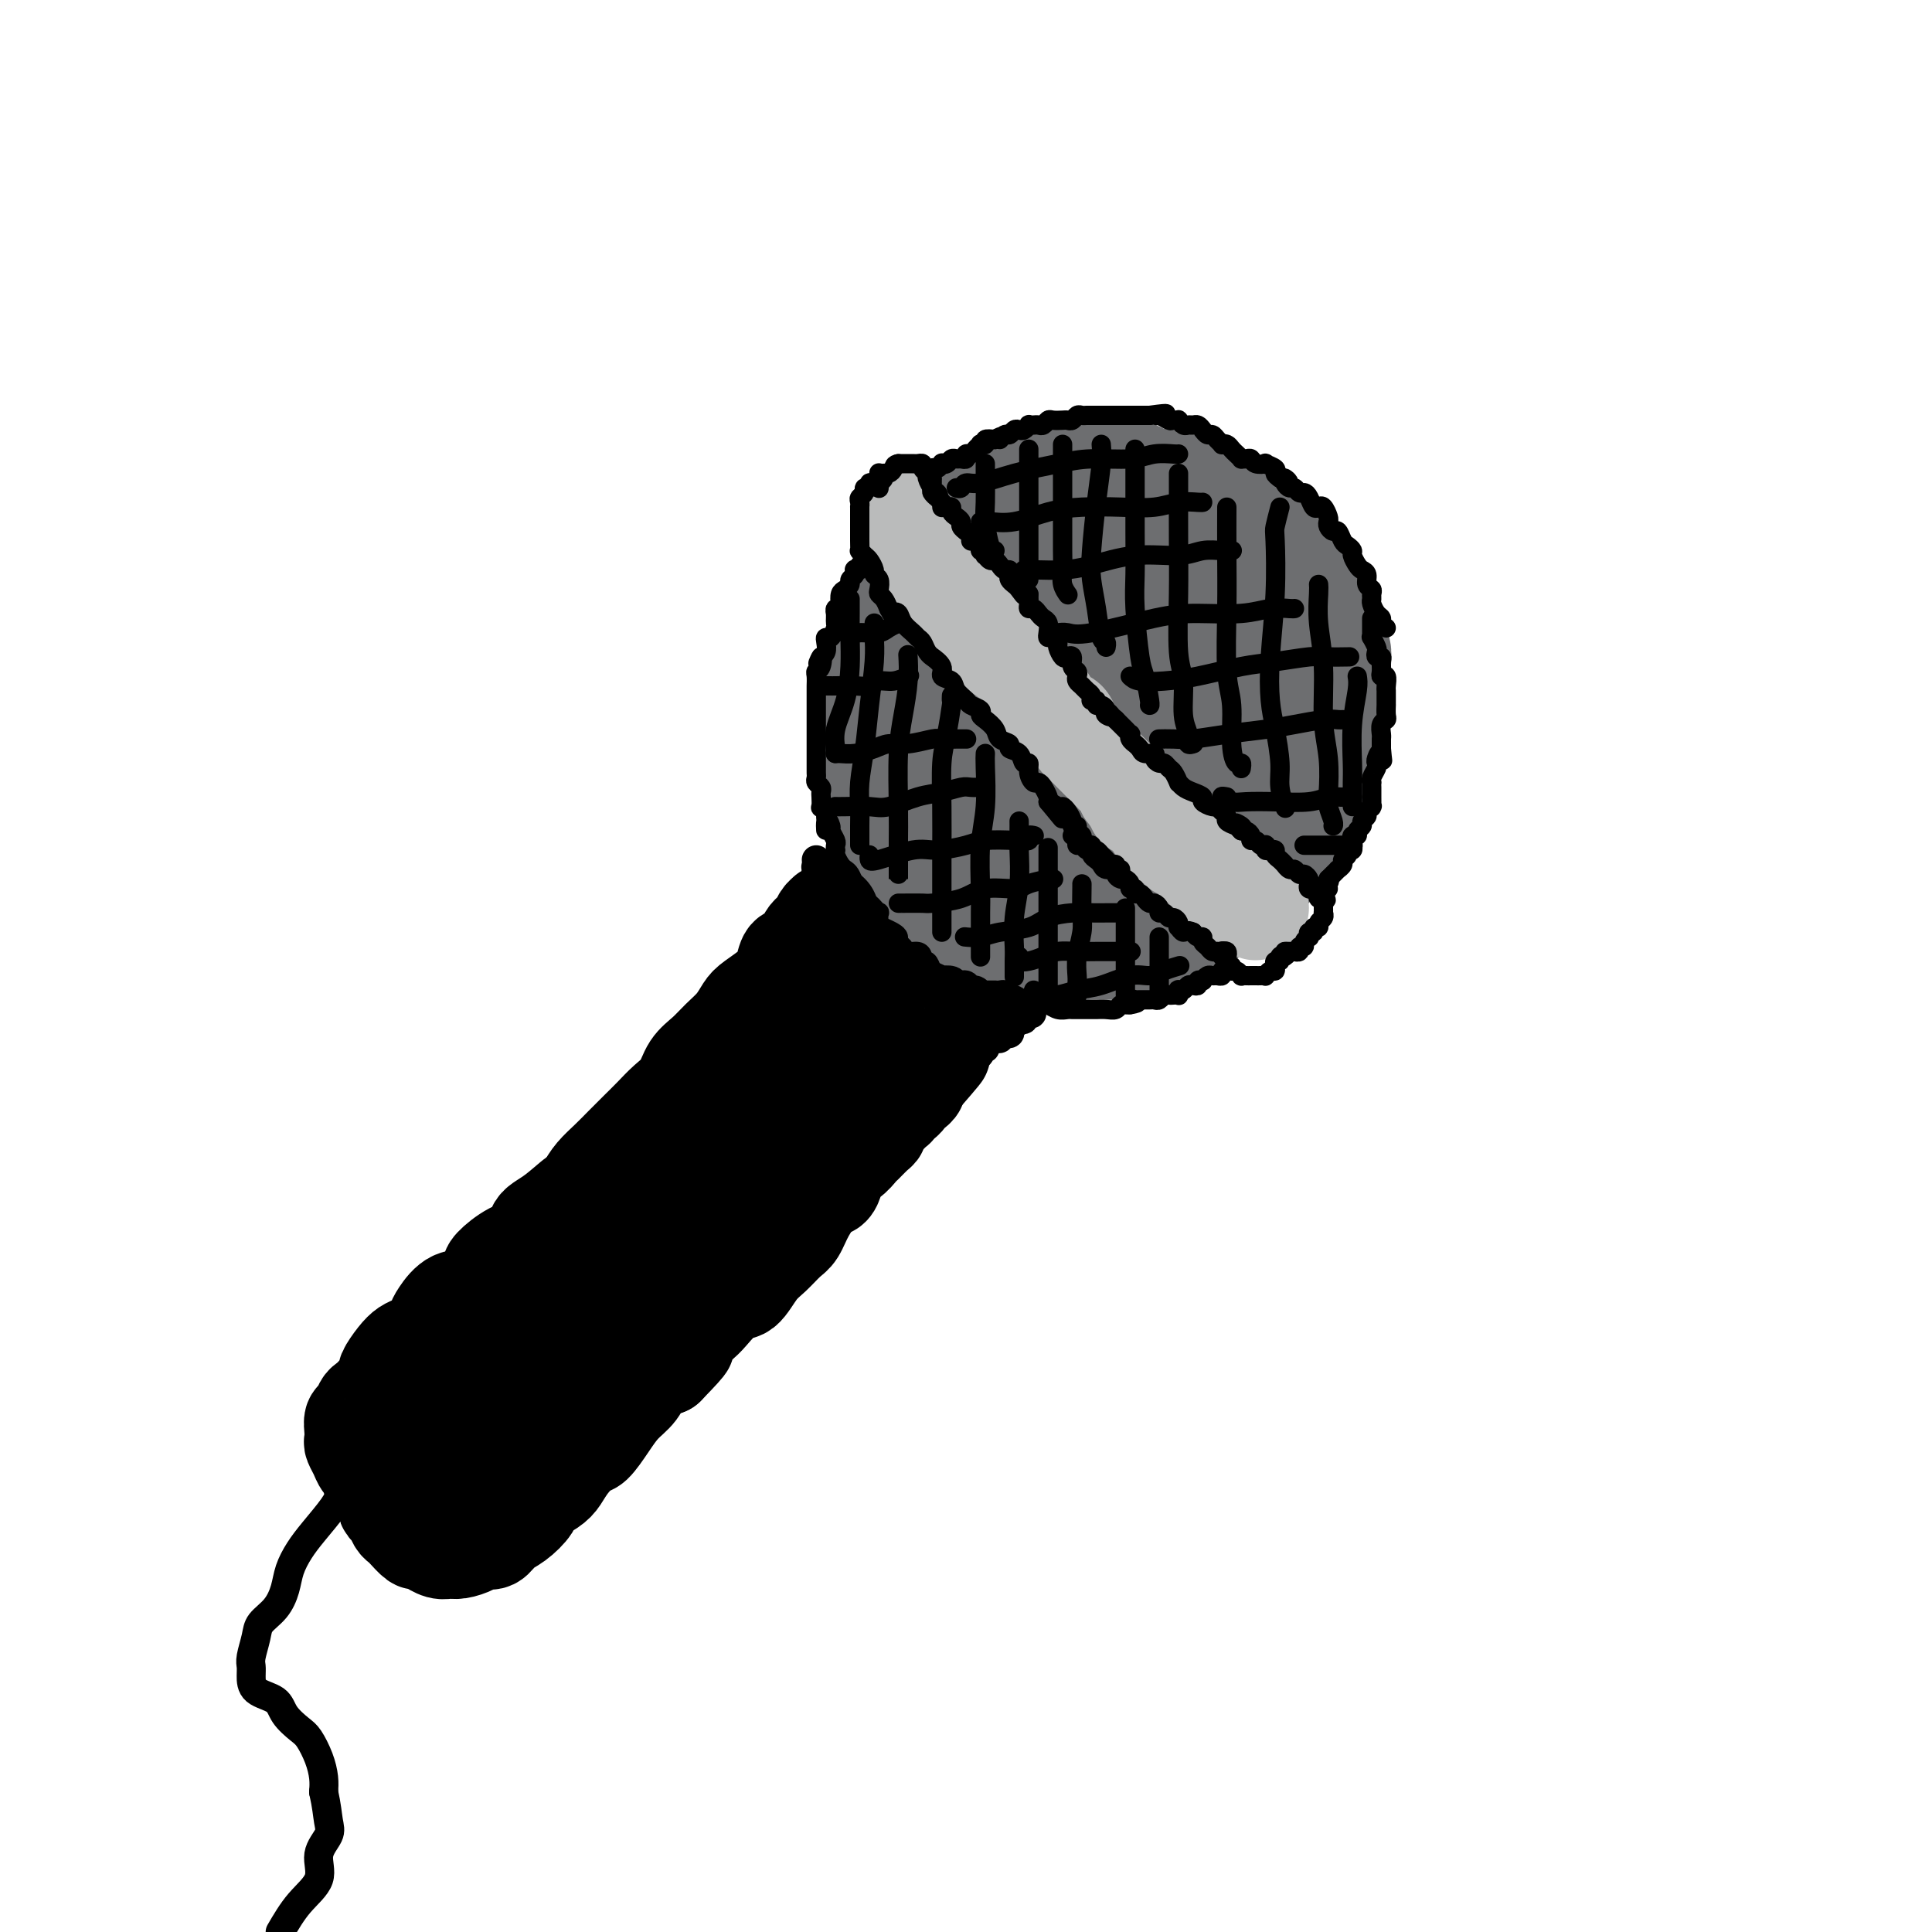 <svg viewBox='0 0 400 400' version='1.1' xmlns='http://www.w3.org/2000/svg' xmlns:xlink='http://www.w3.org/1999/xlink'><g fill='none' stroke='rgb(109,110,112)' stroke-width='28' stroke-linecap='round' stroke-linejoin='round'><path d='M213,109c0.055,-0.007 0.111,-0.015 0,0c-0.111,0.015 -0.388,0.052 -1,0c-0.612,-0.052 -1.557,-0.191 -2,0c-0.443,0.191 -0.383,0.714 -1,1c-0.617,0.286 -1.911,0.335 -3,1c-1.089,0.665 -1.972,1.946 -3,3c-1.028,1.054 -2.200,1.882 -3,3c-0.800,1.118 -1.226,2.526 -2,4c-0.774,1.474 -1.895,3.014 -3,5c-1.105,1.986 -2.195,4.418 -3,6c-0.805,1.582 -1.326,2.312 -2,4c-0.674,1.688 -1.501,4.333 -2,6c-0.499,1.667 -0.669,2.357 -1,4c-0.331,1.643 -0.821,4.238 -1,6c-0.179,1.762 -0.045,2.689 0,4c0.045,1.311 0.003,3.004 0,5c-0.003,1.996 0.033,4.295 0,6c-0.033,1.705 -0.135,2.817 0,4c0.135,1.183 0.506,2.438 1,4c0.494,1.562 1.110,3.430 2,5c0.890,1.570 2.056,2.840 3,4c0.944,1.160 1.668,2.209 3,3c1.332,0.791 3.271,1.322 5,2c1.729,0.678 3.249,1.501 5,2c1.751,0.499 3.735,0.675 6,1c2.265,0.325 4.813,0.800 7,1c2.187,0.200 4.014,0.125 6,0c1.986,-0.125 4.130,-0.302 7,-1c2.870,-0.698 6.465,-1.919 9,-3c2.535,-1.081 4.010,-2.023 6,-3c1.990,-0.977 4.495,-1.988 7,-3'/><path d='M253,183c4.335,-2.390 4.174,-3.866 5,-5c0.826,-1.134 2.641,-1.926 4,-3c1.359,-1.074 2.263,-2.429 3,-4c0.737,-1.571 1.308,-3.358 2,-5c0.692,-1.642 1.507,-3.139 2,-5c0.493,-1.861 0.666,-4.085 1,-6c0.334,-1.915 0.829,-3.522 1,-5c0.171,-1.478 0.017,-2.829 0,-4c-0.017,-1.171 0.103,-2.164 0,-4c-0.103,-1.836 -0.428,-4.515 -1,-6c-0.572,-1.485 -1.390,-1.776 -2,-3c-0.610,-1.224 -1.013,-3.383 -2,-5c-0.987,-1.617 -2.559,-2.694 -4,-4c-1.441,-1.306 -2.751,-2.841 -4,-4c-1.249,-1.159 -2.438,-1.942 -4,-3c-1.562,-1.058 -3.497,-2.393 -5,-3c-1.503,-0.607 -2.572,-0.488 -4,-1c-1.428,-0.512 -3.213,-1.654 -5,-2c-1.787,-0.346 -3.577,0.106 -5,0c-1.423,-0.106 -2.479,-0.768 -4,-1c-1.521,-0.232 -3.505,-0.032 -5,0c-1.495,0.032 -2.500,-0.104 -4,0c-1.500,0.104 -3.494,0.447 -5,1c-1.506,0.553 -2.523,1.316 -4,2c-1.477,0.684 -3.414,1.290 -5,2c-1.586,0.710 -2.821,1.523 -4,3c-1.179,1.477 -2.302,3.617 -4,6c-1.698,2.383 -3.971,5.010 -5,8c-1.029,2.990 -0.816,6.343 -1,9c-0.184,2.657 -0.767,4.616 -1,7c-0.233,2.384 -0.117,5.192 0,8'/><path d='M193,156c-0.291,5.063 -0.019,5.719 0,7c0.019,1.281 -0.217,3.187 0,5c0.217,1.813 0.885,3.533 2,5c1.115,1.467 2.676,2.681 4,4c1.324,1.319 2.411,2.742 4,4c1.589,1.258 3.680,2.353 6,3c2.320,0.647 4.870,0.848 7,1c2.130,0.152 3.840,0.254 7,0c3.160,-0.254 7.770,-0.865 11,-2c3.230,-1.135 5.080,-2.794 7,-4c1.920,-1.206 3.911,-1.958 6,-4c2.089,-2.042 4.275,-5.374 6,-8c1.725,-2.626 2.989,-4.545 4,-7c1.011,-2.455 1.768,-5.444 2,-8c0.232,-2.556 -0.063,-4.677 0,-7c0.063,-2.323 0.483,-4.848 0,-7c-0.483,-2.152 -1.870,-3.933 -3,-6c-1.130,-2.067 -2.002,-4.421 -4,-6c-1.998,-1.579 -5.122,-2.385 -8,-3c-2.878,-0.615 -5.511,-1.041 -10,0c-4.489,1.041 -10.835,3.548 -16,6c-5.165,2.452 -9.149,4.848 -12,8c-2.851,3.152 -4.570,7.059 -6,11c-1.430,3.941 -2.570,7.917 -3,11c-0.430,3.083 -0.148,5.273 1,7c1.148,1.727 3.162,2.990 5,4c1.838,1.010 3.501,1.765 7,2c3.499,0.235 8.835,-0.050 12,-1c3.165,-0.950 4.160,-2.563 6,-4c1.840,-1.437 4.526,-2.696 6,-5c1.474,-2.304 1.737,-5.652 2,-9'/><path d='M236,153c0.653,-3.531 1.285,-7.859 1,-11c-0.285,-3.141 -1.488,-5.094 -3,-6c-1.512,-0.906 -3.334,-0.766 -6,0c-2.666,0.766 -6.177,2.159 -9,5c-2.823,2.841 -4.959,7.132 -6,10c-1.041,2.868 -0.987,4.315 -1,6c-0.013,1.685 -0.092,3.609 0,5c0.092,1.391 0.357,2.250 2,3c1.643,0.750 4.665,1.390 7,1c2.335,-0.390 3.983,-1.810 6,-3c2.017,-1.190 4.402,-2.148 6,-5c1.598,-2.852 2.410,-7.596 3,-11c0.590,-3.404 0.960,-5.468 1,-7c0.040,-1.532 -0.249,-2.532 -1,-3c-0.751,-0.468 -1.965,-0.404 -4,1c-2.035,1.404 -4.891,4.149 -7,7c-2.109,2.851 -3.472,5.808 -4,8c-0.528,2.192 -0.221,3.618 0,5c0.221,1.382 0.356,2.718 1,4c0.644,1.282 1.797,2.509 3,3c1.203,0.491 2.457,0.247 4,0c1.543,-0.247 3.374,-0.497 5,-1c1.626,-0.503 3.047,-1.260 4,-2c0.953,-0.740 1.438,-1.463 2,-2c0.562,-0.537 1.202,-0.886 2,-1c0.798,-0.114 1.753,0.008 2,0c0.247,-0.008 -0.216,-0.146 0,0c0.216,0.146 1.109,0.575 2,1c0.891,0.425 1.778,0.845 3,1c1.222,0.155 2.778,0.044 4,0c1.222,-0.044 2.111,-0.022 3,0'/><path d='M256,161c2.589,0.189 3.061,-0.339 4,-1c0.939,-0.661 2.347,-1.454 3,-2c0.653,-0.546 0.553,-0.844 1,-2c0.447,-1.156 1.440,-3.168 2,-5c0.560,-1.832 0.686,-3.483 1,-5c0.314,-1.517 0.816,-2.900 1,-4c0.184,-1.100 0.049,-1.919 0,-3c-0.049,-1.081 -0.012,-2.425 0,-3c0.012,-0.575 0.001,-0.380 0,-1c-0.001,-0.620 0.010,-2.054 0,-3c-0.010,-0.946 -0.040,-1.403 0,-2c0.040,-0.597 0.152,-1.332 0,-2c-0.152,-0.668 -0.567,-1.267 -1,-2c-0.433,-0.733 -0.885,-1.601 -1,-2c-0.115,-0.399 0.106,-0.331 0,-1c-0.106,-0.669 -0.538,-2.077 -1,-3c-0.462,-0.923 -0.953,-1.363 -1,-2c-0.047,-0.637 0.349,-1.471 0,-2c-0.349,-0.529 -1.444,-0.753 -2,-1c-0.556,-0.247 -0.571,-0.517 -1,-1c-0.429,-0.483 -1.270,-1.180 -2,-2c-0.730,-0.820 -1.349,-1.765 -2,-2c-0.651,-0.235 -1.333,0.239 -2,0c-0.667,-0.239 -1.319,-1.191 -2,-2c-0.681,-0.809 -1.390,-1.475 -2,-2c-0.610,-0.525 -1.121,-0.911 -2,-1c-0.879,-0.089 -2.128,0.117 -3,0c-0.872,-0.117 -1.368,-0.557 -2,-1c-0.632,-0.443 -1.401,-0.888 -2,-1c-0.599,-0.112 -1.028,0.111 -2,0c-0.972,-0.111 -2.486,-0.555 -4,-1'/><path d='M236,102c-2.669,-0.845 -1.842,-0.958 -2,-1c-0.158,-0.042 -1.302,-0.012 -2,0c-0.698,0.012 -0.949,0.007 -2,0c-1.051,-0.007 -2.903,-0.014 -4,0c-1.097,0.014 -1.439,0.050 -2,0c-0.561,-0.050 -1.340,-0.184 -2,0c-0.660,0.184 -1.201,0.688 -2,1c-0.799,0.312 -1.855,0.432 -3,1c-1.145,0.568 -2.380,1.583 -3,2c-0.620,0.417 -0.626,0.237 -1,0c-0.374,-0.237 -1.116,-0.532 -2,0c-0.884,0.532 -1.908,1.891 -3,3c-1.092,1.109 -2.251,1.967 -3,2c-0.749,0.033 -1.089,-0.760 -2,0c-0.911,0.760 -2.394,3.074 -3,4c-0.606,0.926 -0.333,0.466 -1,1c-0.667,0.534 -2.272,2.062 -3,3c-0.728,0.938 -0.579,1.284 -1,2c-0.421,0.716 -1.412,1.801 -2,3c-0.588,1.199 -0.772,2.512 -1,3c-0.228,0.488 -0.499,0.150 -1,1c-0.501,0.850 -1.233,2.888 -2,4c-0.767,1.112 -1.568,1.299 -2,2c-0.432,0.701 -0.494,1.917 -1,3c-0.506,1.083 -1.456,2.033 -2,3c-0.544,0.967 -0.682,1.953 -1,3c-0.318,1.047 -0.817,2.156 -1,3c-0.183,0.844 -0.049,1.422 0,2c0.049,0.578 0.013,1.156 0,2c-0.013,0.844 -0.004,1.956 0,3c0.004,1.044 0.002,2.022 0,3'/><path d='M182,155c-0.372,2.767 -0.302,1.686 0,2c0.302,0.314 0.836,2.024 1,3c0.164,0.976 -0.042,1.219 0,2c0.042,0.781 0.332,2.101 1,3c0.668,0.899 1.713,1.378 2,2c0.287,0.622 -0.184,1.386 0,2c0.184,0.614 1.022,1.076 2,2c0.978,0.924 2.096,2.309 3,3c0.904,0.691 1.593,0.688 2,1c0.407,0.312 0.532,0.938 1,2c0.468,1.062 1.280,2.561 2,3c0.720,0.439 1.347,-0.181 2,0c0.653,0.181 1.334,1.162 2,2c0.666,0.838 1.319,1.534 2,2c0.681,0.466 1.389,0.703 2,1c0.611,0.297 1.125,0.654 2,1c0.875,0.346 2.110,0.680 3,1c0.890,0.320 1.435,0.625 2,1c0.565,0.375 1.151,0.818 2,1c0.849,0.182 1.959,0.101 3,0c1.041,-0.101 2.011,-0.222 3,0c0.989,0.222 1.998,0.788 3,1c1.002,0.212 1.996,0.071 3,0c1.004,-0.071 2.016,-0.071 3,0c0.984,0.071 1.939,0.212 3,0c1.061,-0.212 2.227,-0.779 3,-1c0.773,-0.221 1.152,-0.098 2,0c0.848,0.098 2.165,0.171 3,0c0.835,-0.171 1.186,-0.584 2,-1c0.814,-0.416 2.090,-0.833 3,-1c0.910,-0.167 1.455,-0.083 2,0'/><path d='M246,187c4.071,-0.640 2.250,-0.739 2,-1c-0.250,-0.261 1.072,-0.684 2,-1c0.928,-0.316 1.460,-0.525 2,-1c0.540,-0.475 1.086,-1.215 2,-2c0.914,-0.785 2.195,-1.616 3,-2c0.805,-0.384 1.132,-0.320 2,-1c0.868,-0.680 2.275,-2.105 3,-3c0.725,-0.895 0.768,-1.259 1,-2c0.232,-0.741 0.655,-1.860 1,-3c0.345,-1.140 0.613,-2.300 1,-3c0.387,-0.700 0.892,-0.939 1,-2c0.108,-1.061 -0.181,-2.945 0,-4c0.181,-1.055 0.832,-1.283 1,-2c0.168,-0.717 -0.147,-1.924 0,-3c0.147,-1.076 0.757,-2.020 1,-3c0.243,-0.980 0.117,-1.995 0,-3c-0.117,-1.005 -0.227,-2.001 0,-3c0.227,-0.999 0.791,-2.000 1,-3c0.209,-1.000 0.062,-2.000 0,-3c-0.062,-1.000 -0.039,-2.001 0,-3c0.039,-0.999 0.095,-1.996 0,-3c-0.095,-1.004 -0.340,-2.014 -1,-3c-0.660,-0.986 -1.734,-1.948 -2,-3c-0.266,-1.052 0.277,-2.193 0,-3c-0.277,-0.807 -1.372,-1.280 -2,-2c-0.628,-0.720 -0.787,-1.687 -1,-3c-0.213,-1.313 -0.480,-2.971 -1,-4c-0.520,-1.029 -1.294,-1.431 -2,-2c-0.706,-0.569 -1.344,-1.307 -2,-2c-0.656,-0.693 -1.330,-1.341 -2,-2c-0.670,-0.659 -1.335,-1.330 -2,-2'/><path d='M254,110c-1.959,-2.897 -0.857,-1.641 -1,-2c-0.143,-0.359 -1.530,-2.334 -3,-3c-1.470,-0.666 -3.021,-0.025 -4,0c-0.979,0.025 -1.384,-0.568 -2,-1c-0.616,-0.432 -1.441,-0.704 -3,-1c-1.559,-0.296 -3.852,-0.617 -5,-1c-1.148,-0.383 -1.153,-0.828 -2,-1c-0.847,-0.172 -2.537,-0.071 -4,0c-1.463,0.071 -2.698,0.114 -4,0c-1.302,-0.114 -2.672,-0.383 -4,0c-1.328,0.383 -2.614,1.418 -4,2c-1.386,0.582 -2.873,0.712 -4,1c-1.127,0.288 -1.894,0.734 -3,1c-1.106,0.266 -2.551,0.351 -4,1c-1.449,0.649 -2.902,1.861 -4,3c-1.098,1.139 -1.841,2.206 -3,3c-1.159,0.794 -2.734,1.317 -4,2c-1.266,0.683 -2.224,1.526 -3,3c-0.776,1.474 -1.370,3.579 -2,5c-0.630,1.421 -1.296,2.157 -2,3c-0.704,0.843 -1.445,1.793 -2,3c-0.555,1.207 -0.923,2.669 -1,4c-0.077,1.331 0.138,2.529 0,3c-0.138,0.471 -0.629,0.213 -1,1c-0.371,0.787 -0.621,2.617 -1,4c-0.379,1.383 -0.887,2.317 -1,3c-0.113,0.683 0.169,1.114 0,2c-0.169,0.886 -0.787,2.227 -1,3c-0.213,0.773 -0.019,0.977 0,2c0.019,1.023 -0.137,2.864 0,4c0.137,1.136 0.569,1.568 1,2'/><path d='M183,156c-0.520,4.888 0.179,3.108 1,3c0.821,-0.108 1.763,1.455 2,3c0.237,1.545 -0.231,3.071 0,4c0.231,0.929 1.161,1.260 2,2c0.839,0.740 1.588,1.887 2,3c0.412,1.113 0.485,2.190 1,3c0.515,0.810 1.470,1.354 2,2c0.530,0.646 0.636,1.395 1,2c0.364,0.605 0.986,1.065 2,2c1.014,0.935 2.420,2.344 3,3c0.580,0.656 0.333,0.557 1,1c0.667,0.443 2.248,1.427 3,2c0.752,0.573 0.676,0.736 1,1c0.324,0.264 1.049,0.630 2,1c0.951,0.370 2.130,0.744 3,1c0.870,0.256 1.431,0.394 2,1c0.569,0.606 1.145,1.679 2,2c0.855,0.321 1.990,-0.110 3,0c1.010,0.110 1.894,0.762 3,1c1.106,0.238 2.434,0.064 3,0c0.566,-0.064 0.369,-0.017 1,0c0.631,0.017 2.091,0.005 3,0c0.909,-0.005 1.269,-0.004 2,0c0.731,0.004 1.833,0.012 3,0c1.167,-0.012 2.399,-0.045 3,0c0.601,0.045 0.570,0.167 1,0c0.430,-0.167 1.320,-0.622 2,-1c0.680,-0.378 1.151,-0.679 2,-1c0.849,-0.321 2.075,-0.663 3,-1c0.925,-0.337 1.550,-0.668 2,-1c0.450,-0.332 0.725,-0.666 1,-1'/><path d='M245,188c2.341,-0.974 2.692,-0.908 3,-1c0.308,-0.092 0.572,-0.343 1,-1c0.428,-0.657 1.020,-1.719 2,-2c0.980,-0.281 2.346,0.220 3,0c0.654,-0.220 0.594,-1.161 1,-2c0.406,-0.839 1.277,-1.576 2,-2c0.723,-0.424 1.297,-0.535 2,-1c0.703,-0.465 1.535,-1.283 2,-2c0.465,-0.717 0.562,-1.332 1,-2c0.438,-0.668 1.216,-1.390 2,-2c0.784,-0.610 1.573,-1.107 2,-2c0.427,-0.893 0.492,-2.182 1,-3c0.508,-0.818 1.459,-1.164 2,-2c0.541,-0.836 0.670,-2.160 1,-3c0.330,-0.840 0.859,-1.195 1,-2c0.141,-0.805 -0.105,-2.060 0,-3c0.105,-0.940 0.563,-1.564 1,-2c0.437,-0.436 0.853,-0.682 1,-2c0.147,-1.318 0.025,-3.707 0,-5c-0.025,-1.293 0.046,-1.491 0,-2c-0.046,-0.509 -0.208,-1.329 0,-2c0.208,-0.671 0.785,-1.193 1,-2c0.215,-0.807 0.069,-1.901 0,-3c-0.069,-1.099 -0.060,-2.205 0,-3c0.060,-0.795 0.172,-1.281 0,-2c-0.172,-0.719 -0.626,-1.672 -1,-3c-0.374,-1.328 -0.666,-3.030 -1,-4c-0.334,-0.970 -0.708,-1.209 -1,-2c-0.292,-0.791 -0.502,-2.136 -1,-3c-0.498,-0.864 -1.285,-1.247 -2,-2c-0.715,-0.753 -1.357,-1.877 -2,-3'/><path d='M266,118c-1.574,-3.279 -1.510,-1.978 -2,-2c-0.490,-0.022 -1.535,-1.368 -2,-2c-0.465,-0.632 -0.351,-0.551 -1,-1c-0.649,-0.449 -2.062,-1.427 -3,-2c-0.938,-0.573 -1.401,-0.742 -2,-1c-0.599,-0.258 -1.333,-0.606 -2,-1c-0.667,-0.394 -1.268,-0.835 -2,-1c-0.732,-0.165 -1.596,-0.054 -3,0c-1.404,0.054 -3.350,0.050 -5,0c-1.650,-0.050 -3.005,-0.146 -4,0c-0.995,0.146 -1.631,0.534 -3,1c-1.369,0.466 -3.471,1.009 -5,1c-1.529,-0.009 -2.484,-0.569 -4,0c-1.516,0.569 -3.592,2.266 -5,3c-1.408,0.734 -2.148,0.505 -4,2c-1.852,1.495 -4.815,4.713 -6,6c-1.185,1.287 -0.593,0.644 0,0'/></g>
<g fill='none' stroke='rgb(186,187,187)' stroke-width='20' stroke-linecap='round' stroke-linejoin='round'><path d='M187,107c0.002,0.341 0.005,0.683 0,1c-0.005,0.317 -0.016,0.610 0,1c0.016,0.390 0.060,0.878 0,1c-0.060,0.122 -0.222,-0.121 0,0c0.222,0.121 0.829,0.606 1,1c0.171,0.394 -0.094,0.697 0,1c0.094,0.303 0.546,0.606 1,1c0.454,0.394 0.909,0.879 1,1c0.091,0.121 -0.182,-0.122 0,0c0.182,0.122 0.818,0.609 1,1c0.182,0.391 -0.092,0.686 0,1c0.092,0.314 0.549,0.647 1,1c0.451,0.353 0.895,0.725 1,1c0.105,0.275 -0.127,0.454 0,1c0.127,0.546 0.615,1.460 1,2c0.385,0.540 0.667,0.705 1,1c0.333,0.295 0.718,0.718 1,1c0.282,0.282 0.460,0.422 1,1c0.540,0.578 1.440,1.594 2,2c0.560,0.406 0.780,0.203 1,0'/><path d='M200,126c1.901,3.134 0.155,1.470 0,1c-0.155,-0.470 1.282,0.256 2,1c0.718,0.744 0.716,1.508 1,2c0.284,0.492 0.853,0.714 1,1c0.147,0.286 -0.128,0.637 0,1c0.128,0.363 0.659,0.736 1,1c0.341,0.264 0.490,0.417 1,1c0.510,0.583 1.379,1.595 2,2c0.621,0.405 0.993,0.203 1,0c0.007,-0.203 -0.353,-0.406 0,0c0.353,0.406 1.417,1.421 2,2c0.583,0.579 0.684,0.723 1,1c0.316,0.277 0.845,0.687 1,1c0.155,0.313 -0.065,0.531 0,1c0.065,0.469 0.415,1.190 1,2c0.585,0.810 1.403,1.708 2,2c0.597,0.292 0.972,-0.021 1,0c0.028,0.021 -0.290,0.377 0,1c0.290,0.623 1.190,1.513 2,2c0.810,0.487 1.532,0.569 2,1c0.468,0.431 0.684,1.210 1,2c0.316,0.790 0.732,1.592 1,2c0.268,0.408 0.386,0.424 1,1c0.614,0.576 1.723,1.712 2,2c0.277,0.288 -0.277,-0.274 0,0c0.277,0.274 1.383,1.382 2,2c0.617,0.618 0.743,0.746 1,1c0.257,0.254 0.646,0.635 1,1c0.354,0.365 0.672,0.714 1,1c0.328,0.286 0.665,0.510 1,1c0.335,0.490 0.667,1.245 1,2'/><path d='M233,164c5.263,5.980 1.921,1.930 1,1c-0.921,-0.930 0.579,1.261 1,2c0.421,0.739 -0.238,0.026 0,0c0.238,-0.026 1.373,0.636 2,1c0.627,0.364 0.745,0.430 1,1c0.255,0.570 0.645,1.645 1,2c0.355,0.355 0.673,-0.011 1,0c0.327,0.011 0.661,0.399 1,1c0.339,0.601 0.682,1.414 1,2c0.318,0.586 0.610,0.945 1,1c0.390,0.055 0.877,-0.192 1,0c0.123,0.192 -0.117,0.825 0,1c0.117,0.175 0.591,-0.107 1,0c0.409,0.107 0.754,0.602 1,1c0.246,0.398 0.395,0.698 1,1c0.605,0.302 1.667,0.606 2,1c0.333,0.394 -0.065,0.879 0,1c0.065,0.121 0.591,-0.122 1,0c0.409,0.122 0.702,0.607 1,1c0.298,0.393 0.601,0.693 1,1c0.399,0.307 0.894,0.622 1,1c0.106,0.378 -0.178,0.818 0,1c0.178,0.182 0.817,0.105 1,0c0.183,-0.105 -0.091,-0.239 0,0c0.091,0.239 0.546,0.853 1,1c0.454,0.147 0.905,-0.171 1,0c0.095,0.171 -0.168,0.830 0,1c0.168,0.170 0.767,-0.150 1,0c0.233,0.150 0.101,0.771 0,1c-0.101,0.229 -0.172,0.065 0,0c0.172,-0.065 0.586,-0.033 1,0'/><path d='M258,187c3.824,3.554 0.885,0.938 0,0c-0.885,-0.938 0.285,-0.199 1,0c0.715,0.199 0.975,-0.143 1,0c0.025,0.143 -0.186,0.769 0,1c0.186,0.231 0.767,0.066 1,0c0.233,-0.066 0.116,-0.033 0,0'/></g>
<g fill='none' stroke='rgb(0,0,0)' stroke-width='4' stroke-linecap='round' stroke-linejoin='round'><path d='M178,117c0.111,0.416 0.222,0.832 0,1c-0.222,0.168 -0.777,0.086 -1,0c-0.223,-0.086 -0.115,-0.178 0,0c0.115,0.178 0.237,0.624 0,1c-0.237,0.376 -0.834,0.682 -1,1c-0.166,0.318 0.100,0.650 0,1c-0.100,0.350 -0.567,0.720 -1,1c-0.433,0.280 -0.834,0.471 -1,1c-0.166,0.529 -0.097,1.395 0,2c0.097,0.605 0.222,0.950 0,1c-0.222,0.050 -0.792,-0.193 -1,0c-0.208,0.193 -0.055,0.824 0,1c0.055,0.176 0.012,-0.103 0,0c-0.012,0.103 0.007,0.587 0,1c-0.007,0.413 -0.041,0.754 0,1c0.041,0.246 0.155,0.398 0,1c-0.155,0.602 -0.581,1.653 -1,2c-0.419,0.347 -0.830,-0.012 -1,0c-0.170,0.012 -0.097,0.395 0,1c0.097,0.605 0.218,1.432 0,2c-0.218,0.568 -0.777,0.877 -1,1c-0.223,0.123 -0.112,0.062 0,0'/><path d='M170,136c-1.254,2.832 -0.389,0.412 0,0c0.389,-0.412 0.300,1.184 0,2c-0.300,0.816 -0.813,0.853 -1,1c-0.187,0.147 -0.050,0.403 0,1c0.050,0.597 0.013,1.537 0,2c-0.013,0.463 -0.004,0.451 0,1c0.004,0.549 0.001,1.658 0,2c-0.001,0.342 -0.000,-0.082 0,0c0.000,0.082 0.000,0.670 0,1c-0.000,0.330 -0.000,0.403 0,1c0.000,0.597 0.000,1.718 0,2c-0.000,0.282 -0.000,-0.275 0,0c0.000,0.275 0.000,1.383 0,2c-0.000,0.617 -0.000,0.743 0,1c0.000,0.257 0.000,0.646 0,1c-0.000,0.354 -0.000,0.672 0,1c0.000,0.328 0.000,0.665 0,1c-0.000,0.335 -0.000,0.667 0,1c0.000,0.333 0.000,0.667 0,1c-0.000,0.333 -0.001,0.667 0,1c0.001,0.333 0.004,0.667 0,1c-0.004,0.333 -0.015,0.667 0,1c0.015,0.333 0.057,0.665 0,1c-0.057,0.335 -0.211,0.671 0,1c0.211,0.329 0.788,0.649 1,1c0.212,0.351 0.061,0.734 0,1c-0.061,0.266 -0.030,0.417 0,1c0.030,0.583 0.060,1.600 0,2c-0.060,0.400 -0.208,0.185 0,0c0.208,-0.185 0.774,-0.338 1,0c0.226,0.338 0.113,1.169 0,2'/><path d='M171,169c0.090,5.279 -0.186,1.978 0,1c0.186,-0.978 0.834,0.369 1,1c0.166,0.631 -0.152,0.547 0,1c0.152,0.453 0.772,1.444 1,2c0.228,0.556 0.064,0.677 0,1c-0.064,0.323 -0.028,0.846 0,1c0.028,0.154 0.049,-0.062 0,0c-0.049,0.062 -0.168,0.401 0,1c0.168,0.599 0.623,1.457 1,2c0.377,0.543 0.674,0.771 1,1c0.326,0.229 0.679,0.460 1,1c0.321,0.540 0.611,1.387 1,2c0.389,0.613 0.878,0.990 1,1c0.122,0.010 -0.121,-0.347 0,0c0.121,0.347 0.607,1.398 1,2c0.393,0.602 0.693,0.757 1,1c0.307,0.243 0.620,0.576 1,1c0.380,0.424 0.826,0.940 1,1c0.174,0.060 0.075,-0.335 0,0c-0.075,0.335 -0.126,1.399 0,2c0.126,0.601 0.429,0.738 1,1c0.571,0.262 1.409,0.649 2,1c0.591,0.351 0.935,0.668 1,1c0.065,0.332 -0.150,0.680 0,1c0.150,0.320 0.666,0.612 1,1c0.334,0.388 0.485,0.873 1,1c0.515,0.127 1.395,-0.104 2,0c0.605,0.104 0.935,0.543 1,1c0.065,0.457 -0.136,0.931 0,1c0.136,0.069 0.610,-0.266 1,0c0.390,0.266 0.695,1.133 1,2'/><path d='M193,201c3.102,3.627 1.359,1.694 1,1c-0.359,-0.694 0.668,-0.148 1,0c0.332,0.148 -0.032,-0.101 0,0c0.032,0.101 0.460,0.553 1,1c0.540,0.447 1.191,0.890 2,1c0.809,0.110 1.775,-0.114 2,0c0.225,0.114 -0.292,0.565 0,1c0.292,0.435 1.391,0.852 2,1c0.609,0.148 0.727,0.025 1,0c0.273,-0.025 0.701,0.046 1,0c0.299,-0.046 0.469,-0.209 1,0c0.531,0.209 1.424,0.792 2,1c0.576,0.208 0.836,0.042 1,0c0.164,-0.042 0.233,0.042 1,0c0.767,-0.042 2.232,-0.208 3,0c0.768,0.208 0.838,0.792 1,1c0.162,0.208 0.414,0.042 1,0c0.586,-0.042 1.505,0.041 2,0c0.495,-0.041 0.567,-0.207 1,0c0.433,0.207 1.228,0.788 2,1c0.772,0.212 1.520,0.057 2,0c0.480,-0.057 0.691,-0.015 1,0c0.309,0.015 0.715,0.004 1,0c0.285,-0.004 0.447,-0.000 1,0c0.553,0.000 1.496,-0.004 2,0c0.504,0.004 0.569,0.015 1,0c0.431,-0.015 1.229,-0.057 2,0c0.771,0.057 1.516,0.211 2,0c0.484,-0.211 0.707,-0.788 1,-1c0.293,-0.212 0.655,-0.061 1,0c0.345,0.061 0.672,0.030 1,0'/><path d='M234,208c2.555,-0.381 1.444,-0.834 1,-1c-0.444,-0.166 -0.221,-0.043 0,0c0.221,0.043 0.440,0.008 1,0c0.560,-0.008 1.459,0.012 2,0c0.541,-0.012 0.722,-0.056 1,0c0.278,0.056 0.653,0.211 1,0c0.347,-0.211 0.667,-0.788 1,-1c0.333,-0.212 0.678,-0.061 1,0c0.322,0.061 0.621,0.030 1,0c0.379,-0.030 0.836,-0.060 1,0c0.164,0.060 0.033,0.208 0,0c-0.033,-0.208 0.032,-0.774 0,-1c-0.032,-0.226 -0.162,-0.112 0,0c0.162,0.112 0.617,0.222 1,0c0.383,-0.222 0.695,-0.778 1,-1c0.305,-0.222 0.603,-0.111 1,0c0.397,0.111 0.894,0.222 1,0c0.106,-0.222 -0.179,-0.777 0,-1c0.179,-0.223 0.821,-0.112 1,0c0.179,0.112 -0.106,0.227 0,0c0.106,-0.227 0.603,-0.797 1,-1c0.397,-0.203 0.695,-0.041 1,0c0.305,0.041 0.618,-0.041 1,0c0.382,0.041 0.834,0.203 1,0c0.166,-0.203 0.048,-0.772 0,-1c-0.048,-0.228 -0.024,-0.114 0,0'/><path d='M253,201c3.166,-1.019 1.580,-0.067 1,0c-0.580,0.067 -0.156,-0.752 0,-1c0.156,-0.248 0.043,0.073 0,0c-0.043,-0.073 -0.016,-0.541 0,-1c0.016,-0.459 0.019,-0.907 0,-1c-0.019,-0.093 -0.062,0.171 0,0c0.062,-0.171 0.228,-0.778 0,-1c-0.228,-0.222 -0.849,-0.059 -1,0c-0.151,0.059 0.167,0.013 0,0c-0.167,-0.013 -0.819,0.008 -1,0c-0.181,-0.008 0.110,-0.045 0,0c-0.110,0.045 -0.621,0.170 -1,0c-0.379,-0.170 -0.626,-0.637 -1,-1c-0.374,-0.363 -0.873,-0.623 -1,-1c-0.127,-0.377 0.120,-0.871 0,-1c-0.120,-0.129 -0.606,0.106 -1,0c-0.394,-0.106 -0.697,-0.553 -1,-1'/><path d='M247,193c-1.476,-0.710 -1.666,0.016 -2,0c-0.334,-0.016 -0.810,-0.774 -1,-1c-0.190,-0.226 -0.092,0.079 0,0c0.092,-0.079 0.178,-0.542 0,-1c-0.178,-0.458 -0.621,-0.910 -1,-1c-0.379,-0.090 -0.693,0.182 -1,0c-0.307,-0.182 -0.607,-0.819 -1,-1c-0.393,-0.181 -0.879,0.092 -1,0c-0.121,-0.092 0.123,-0.551 0,-1c-0.123,-0.449 -0.611,-0.890 -1,-1c-0.389,-0.110 -0.677,0.110 -1,0c-0.323,-0.110 -0.679,-0.551 -1,-1c-0.321,-0.449 -0.607,-0.908 -1,-1c-0.393,-0.092 -0.893,0.182 -1,0c-0.107,-0.182 0.179,-0.818 0,-1c-0.179,-0.182 -0.823,0.092 -1,0c-0.177,-0.092 0.112,-0.551 0,-1c-0.112,-0.449 -0.625,-0.890 -1,-1c-0.375,-0.110 -0.611,0.111 -1,0c-0.389,-0.111 -0.930,-0.555 -1,-1c-0.070,-0.445 0.331,-0.893 0,-1c-0.331,-0.107 -1.394,0.125 -2,0c-0.606,-0.125 -0.754,-0.607 -1,-1c-0.246,-0.393 -0.590,-0.698 -1,-1c-0.410,-0.302 -0.884,-0.602 -1,-1c-0.116,-0.398 0.127,-0.894 0,-1c-0.127,-0.106 -0.625,0.179 -1,0c-0.375,-0.179 -0.626,-0.821 -1,-1c-0.374,-0.179 -0.870,0.106 -1,0c-0.130,-0.106 0.106,-0.602 0,-1c-0.106,-0.398 -0.553,-0.699 -1,-1'/><path d='M182,98c-0.022,-0.081 -0.043,-0.161 0,0c0.043,0.161 0.151,0.564 0,1c-0.151,0.436 -0.561,0.904 -1,1c-0.439,0.096 -0.906,-0.182 -1,0c-0.094,0.182 0.185,0.822 0,1c-0.185,0.178 -0.834,-0.106 -1,0c-0.166,0.106 0.152,0.601 0,1c-0.152,0.399 -0.773,0.703 -1,1c-0.227,0.297 -0.061,0.589 0,1c0.061,0.411 0.016,0.941 0,1c-0.016,0.059 -0.004,-0.354 0,0c0.004,0.354 0.001,1.473 0,2c-0.001,0.527 -0.000,0.460 0,1c0.000,0.540 -0.001,1.685 0,2c0.001,0.315 0.003,-0.199 0,0c-0.003,0.199 -0.012,1.113 0,2c0.012,0.887 0.046,1.747 0,2c-0.046,0.253 -0.171,-0.101 0,0c0.171,0.101 0.638,0.656 1,1c0.362,0.344 0.619,0.477 1,1c0.381,0.523 0.886,1.436 1,2c0.114,0.564 -0.163,0.780 0,1c0.163,0.220 0.765,0.443 1,1c0.235,0.557 0.104,1.448 0,2c-0.104,0.552 -0.182,0.764 0,1c0.182,0.236 0.623,0.496 1,1c0.377,0.504 0.688,1.252 1,2'/><path d='M184,126c1.102,2.108 0.859,1.377 1,1c0.141,-0.377 0.668,-0.400 1,0c0.332,0.400 0.470,1.224 1,2c0.530,0.776 1.453,1.504 2,2c0.547,0.496 0.719,0.758 1,1c0.281,0.242 0.672,0.463 1,1c0.328,0.537 0.594,1.391 1,2c0.406,0.609 0.953,0.975 1,1c0.047,0.025 -0.406,-0.289 0,0c0.406,0.289 1.671,1.180 2,2c0.329,0.820 -0.278,1.568 0,2c0.278,0.432 1.441,0.550 2,1c0.559,0.450 0.513,1.234 1,2c0.487,0.766 1.505,1.514 2,2c0.495,0.486 0.465,0.710 1,1c0.535,0.290 1.633,0.645 2,1c0.367,0.355 0.001,0.711 0,1c-0.001,0.289 0.362,0.512 1,1c0.638,0.488 1.551,1.243 2,2c0.449,0.757 0.435,1.517 1,2c0.565,0.483 1.711,0.688 2,1c0.289,0.312 -0.277,0.730 0,1c0.277,0.270 1.398,0.392 2,1c0.602,0.608 0.686,1.704 1,2c0.314,0.296 0.857,-0.206 1,0c0.143,0.206 -0.116,1.120 0,2c0.116,0.880 0.606,1.728 1,2c0.394,0.272 0.693,-0.030 1,0c0.307,0.030 0.621,0.393 1,1c0.379,0.607 0.823,1.459 1,2c0.177,0.541 0.089,0.770 0,1'/><path d='M217,166c5.284,6.412 1.994,2.443 1,1c-0.994,-1.443 0.307,-0.358 1,0c0.693,0.358 0.778,-0.010 1,0c0.222,0.010 0.580,0.398 1,1c0.420,0.602 0.901,1.418 1,2c0.099,0.582 -0.184,0.929 0,1c0.184,0.071 0.837,-0.135 1,0c0.163,0.135 -0.163,0.609 0,1c0.163,0.391 0.814,0.697 1,1c0.186,0.303 -0.095,0.603 0,1c0.095,0.397 0.564,0.890 1,1c0.436,0.110 0.838,-0.164 1,0c0.162,0.164 0.085,0.765 0,1c-0.085,0.235 -0.178,0.106 0,0c0.178,-0.106 0.626,-0.187 1,0c0.374,0.187 0.675,0.642 1,1c0.325,0.358 0.675,0.618 1,1c0.325,0.382 0.627,0.887 1,1c0.373,0.113 0.818,-0.166 1,0c0.182,0.166 0.100,0.776 0,1c-0.100,0.224 -0.219,0.060 0,0c0.219,-0.060 0.777,-0.017 1,0c0.223,0.017 0.112,0.009 0,0'/><path d='M253,197c0.033,-0.092 0.065,-0.183 0,0c-0.065,0.183 -0.228,0.642 0,1c0.228,0.358 0.849,0.617 1,1c0.151,0.383 -0.166,0.891 0,1c0.166,0.109 0.814,-0.181 1,0c0.186,0.181 -0.091,0.833 0,1c0.091,0.167 0.549,-0.151 1,0c0.451,0.151 0.894,0.773 1,1c0.106,0.227 -0.127,0.061 0,0c0.127,-0.061 0.612,-0.017 1,0c0.388,0.017 0.678,0.006 1,0c0.322,-0.006 0.678,-0.006 1,0c0.322,0.006 0.612,0.017 1,0c0.388,-0.017 0.874,-0.061 1,0c0.126,0.061 -0.110,0.228 0,0c0.110,-0.228 0.564,-0.850 1,-1c0.436,-0.150 0.853,0.171 1,0c0.147,-0.171 0.025,-0.834 0,-1c-0.025,-0.166 0.049,0.165 0,0c-0.049,-0.165 -0.219,-0.828 0,-1c0.219,-0.172 0.828,0.146 1,0c0.172,-0.146 -0.094,-0.756 0,-1c0.094,-0.244 0.547,-0.122 1,0'/><path d='M266,198c1.327,-0.845 0.144,-0.959 0,-1c-0.144,-0.041 0.750,-0.010 1,0c0.250,0.010 -0.144,-0.001 0,0c0.144,0.001 0.827,0.015 1,0c0.173,-0.015 -0.165,-0.059 0,0c0.165,0.059 0.833,0.222 1,0c0.167,-0.222 -0.165,-0.829 0,-1c0.165,-0.171 0.828,0.094 1,0c0.172,-0.094 -0.146,-0.546 0,-1c0.146,-0.454 0.756,-0.910 1,-1c0.244,-0.090 0.122,0.187 0,0c-0.122,-0.187 -0.244,-0.838 0,-1c0.244,-0.162 0.854,0.164 1,0c0.146,-0.164 -0.171,-0.818 0,-1c0.171,-0.182 0.830,0.110 1,0c0.170,-0.110 -0.151,-0.621 0,-1c0.151,-0.379 0.772,-0.626 1,-1c0.228,-0.374 0.061,-0.873 0,-1c-0.061,-0.127 -0.016,0.120 0,0c0.016,-0.120 0.005,-0.606 0,-1c-0.005,-0.394 -0.002,-0.697 0,-1'/><path d='M274,187c1.220,-1.638 0.270,-0.232 0,0c-0.270,0.232 0.139,-0.708 0,-1c-0.139,-0.292 -0.826,0.066 -1,0c-0.174,-0.066 0.163,-0.557 0,-1c-0.163,-0.443 -0.828,-0.839 -1,-1c-0.172,-0.161 0.147,-0.086 0,0c-0.147,0.086 -0.760,0.182 -1,0c-0.240,-0.182 -0.106,-0.641 0,-1c0.106,-0.359 0.183,-0.617 0,-1c-0.183,-0.383 -0.627,-0.891 -1,-1c-0.373,-0.109 -0.673,0.182 -1,0c-0.327,-0.182 -0.679,-0.836 -1,-1c-0.321,-0.164 -0.612,0.164 -1,0c-0.388,-0.164 -0.874,-0.818 -1,-1c-0.126,-0.182 0.107,0.109 0,0c-0.107,-0.109 -0.554,-0.617 -1,-1c-0.446,-0.383 -0.890,-0.642 -1,-1c-0.110,-0.358 0.115,-0.814 0,-1c-0.115,-0.186 -0.570,-0.101 -1,0c-0.430,0.101 -0.836,0.219 -1,0c-0.164,-0.219 -0.086,-0.776 0,-1c0.086,-0.224 0.182,-0.115 0,0c-0.182,0.115 -0.640,0.237 -1,0c-0.360,-0.237 -0.621,-0.834 -1,-1c-0.379,-0.166 -0.875,0.100 -1,0c-0.125,-0.100 0.120,-0.565 0,-1c-0.120,-0.435 -0.606,-0.838 -1,-1c-0.394,-0.162 -0.697,-0.081 -1,0'/><path d='M257,172c-2.603,-2.560 -0.609,-1.459 0,-1c0.609,0.459 -0.166,0.277 -1,0c-0.834,-0.277 -1.728,-0.648 -2,-1c-0.272,-0.352 0.077,-0.686 0,-1c-0.077,-0.314 -0.579,-0.609 -1,-1c-0.421,-0.391 -0.760,-0.878 -1,-1c-0.240,-0.122 -0.382,0.122 -1,0c-0.618,-0.122 -1.711,-0.611 -2,-1c-0.289,-0.389 0.224,-0.677 0,-1c-0.224,-0.323 -1.187,-0.682 -2,-1c-0.813,-0.318 -1.475,-0.596 -2,-1c-0.525,-0.404 -0.914,-0.935 -1,-1c-0.086,-0.065 0.132,0.337 0,0c-0.132,-0.337 -0.614,-1.414 -1,-2c-0.386,-0.586 -0.676,-0.683 -1,-1c-0.324,-0.317 -0.682,-0.855 -1,-1c-0.318,-0.145 -0.596,0.102 -1,0c-0.404,-0.102 -0.935,-0.553 -1,-1c-0.065,-0.447 0.338,-0.890 0,-1c-0.338,-0.110 -1.415,0.111 -2,0c-0.585,-0.111 -0.679,-0.556 -1,-1c-0.321,-0.444 -0.870,-0.889 -1,-1c-0.130,-0.111 0.158,0.111 0,0c-0.158,-0.111 -0.763,-0.554 -1,-1c-0.237,-0.446 -0.106,-0.894 0,-1c0.106,-0.106 0.186,0.129 0,0c-0.186,-0.129 -0.638,-0.623 -1,-1c-0.362,-0.377 -0.633,-0.637 -1,-1c-0.367,-0.363 -0.830,-0.828 -1,-1c-0.170,-0.172 -0.049,-0.049 0,0c0.049,0.049 0.024,0.025 0,0'/><path d='M231,149c-4.185,-3.796 -1.647,-1.787 -1,-1c0.647,0.787 -0.596,0.351 -1,0c-0.404,-0.351 0.032,-0.616 0,-1c-0.032,-0.384 -0.530,-0.888 -1,-1c-0.470,-0.112 -0.911,0.167 -1,0c-0.089,-0.167 0.173,-0.780 0,-1c-0.173,-0.220 -0.781,-0.048 -1,0c-0.219,0.048 -0.047,-0.029 0,0c0.047,0.029 -0.030,0.162 0,0c0.030,-0.162 0.165,-0.621 0,-1c-0.165,-0.379 -0.632,-0.679 -1,-1c-0.368,-0.321 -0.639,-0.662 -1,-1c-0.361,-0.338 -0.814,-0.672 -1,-1c-0.186,-0.328 -0.105,-0.649 0,-1c0.105,-0.351 0.236,-0.733 0,-1c-0.236,-0.267 -0.838,-0.418 -1,-1c-0.162,-0.582 0.115,-1.595 0,-2c-0.115,-0.405 -0.622,-0.204 -1,0c-0.378,0.204 -0.627,0.409 -1,0c-0.373,-0.409 -0.871,-1.432 -1,-2c-0.129,-0.568 0.110,-0.681 0,-1c-0.110,-0.319 -0.568,-0.845 -1,-1c-0.432,-0.155 -0.837,0.061 -1,0c-0.163,-0.061 -0.085,-0.398 0,-1c0.085,-0.602 0.177,-1.467 0,-2c-0.177,-0.533 -0.622,-0.733 -1,-1c-0.378,-0.267 -0.690,-0.599 -1,-1c-0.310,-0.401 -0.619,-0.870 -1,-1c-0.381,-0.130 -0.833,0.080 -1,0c-0.167,-0.080 -0.048,-0.452 0,-1c0.048,-0.548 0.024,-1.274 0,-2'/><path d='M213,123c-2.962,-3.974 -1.368,-0.910 -1,0c0.368,0.910 -0.489,-0.335 -1,-1c-0.511,-0.665 -0.676,-0.752 -1,-1c-0.324,-0.248 -0.808,-0.658 -1,-1c-0.192,-0.342 -0.093,-0.618 0,-1c0.093,-0.382 0.180,-0.872 0,-1c-0.180,-0.128 -0.626,0.105 -1,0c-0.374,-0.105 -0.675,-0.549 -1,-1c-0.325,-0.451 -0.675,-0.909 -1,-1c-0.325,-0.091 -0.627,0.187 -1,0c-0.373,-0.187 -0.817,-0.837 -1,-1c-0.183,-0.163 -0.104,0.163 0,0c0.104,-0.163 0.234,-0.813 0,-1c-0.234,-0.187 -0.832,0.091 -1,0c-0.168,-0.091 0.095,-0.550 0,-1c-0.095,-0.450 -0.548,-0.891 -1,-1c-0.452,-0.109 -0.905,0.115 -1,0c-0.095,-0.115 0.167,-0.570 0,-1c-0.167,-0.430 -0.762,-0.836 -1,-1c-0.238,-0.164 -0.119,-0.085 0,0c0.119,0.085 0.238,0.178 0,0c-0.238,-0.178 -0.834,-0.626 -1,-1c-0.166,-0.374 0.096,-0.675 0,-1c-0.096,-0.325 -0.551,-0.676 -1,-1c-0.449,-0.324 -0.891,-0.623 -1,-1c-0.109,-0.377 0.114,-0.832 0,-1c-0.114,-0.168 -0.567,-0.048 -1,0c-0.433,0.048 -0.848,0.023 -1,0c-0.152,-0.023 -0.041,-0.045 0,0c0.041,0.045 0.012,0.156 0,0c-0.012,-0.156 -0.006,-0.578 0,-1'/><path d='M195,104c-3.027,-3.100 -1.595,-1.351 -1,-1c0.595,0.351 0.351,-0.697 0,-1c-0.351,-0.303 -0.811,0.140 -1,0c-0.189,-0.140 -0.107,-0.863 0,-1c0.107,-0.137 0.240,0.313 0,0c-0.240,-0.313 -0.852,-1.390 -1,-2c-0.148,-0.610 0.169,-0.752 0,-1c-0.169,-0.248 -0.822,-0.602 -1,-1c-0.178,-0.398 0.120,-0.839 0,-1c-0.120,-0.161 -0.659,-0.043 -1,0c-0.341,0.043 -0.483,0.012 -1,0c-0.517,-0.012 -1.408,-0.003 -2,0c-0.592,0.003 -0.883,0.001 -1,0c-0.117,-0.001 -0.058,-0.000 0,0'/><path d='M186,96c-0.957,0.163 -0.849,0.569 -1,1c-0.151,0.431 -0.562,0.885 -1,1c-0.438,0.115 -0.902,-0.109 -1,0c-0.098,0.109 0.170,0.551 0,1c-0.170,0.449 -0.778,0.905 -1,1c-0.222,0.095 -0.060,-0.170 0,0c0.060,0.170 0.016,0.777 0,1c-0.016,0.223 -0.005,0.064 0,0c0.005,-0.064 0.002,-0.032 0,0'/><path d='M193,100c-0.006,-0.485 -0.012,-0.971 0,-1c0.012,-0.029 0.041,0.398 0,0c-0.041,-0.398 -0.152,-1.622 0,-2c0.152,-0.378 0.565,0.091 1,0c0.435,-0.091 0.890,-0.742 1,-1c0.110,-0.258 -0.126,-0.122 0,0c0.126,0.122 0.612,0.230 1,0c0.388,-0.230 0.678,-0.798 1,-1c0.322,-0.202 0.678,-0.039 1,0c0.322,0.039 0.611,-0.045 1,0c0.389,0.045 0.879,0.219 1,0c0.121,-0.219 -0.126,-0.829 0,-1c0.126,-0.171 0.626,0.099 1,0c0.374,-0.099 0.620,-0.566 1,-1c0.380,-0.434 0.892,-0.835 1,-1c0.108,-0.165 -0.187,-0.096 0,0c0.187,0.096 0.858,0.218 1,0c0.142,-0.218 -0.245,-0.777 0,-1c0.245,-0.223 1.123,-0.112 2,0'/><path d='M206,91c2.190,-1.327 1.164,-0.146 1,0c-0.164,0.146 0.533,-0.745 1,-1c0.467,-0.255 0.703,0.124 1,0c0.297,-0.124 0.653,-0.751 1,-1c0.347,-0.249 0.684,-0.119 1,0c0.316,0.119 0.609,0.228 1,0c0.391,-0.228 0.878,-0.792 1,-1c0.122,-0.208 -0.122,-0.059 0,0c0.122,0.059 0.609,0.030 1,0c0.391,-0.030 0.686,-0.061 1,0c0.314,0.061 0.647,0.212 1,0c0.353,-0.212 0.724,-0.788 1,-1c0.276,-0.212 0.455,-0.061 1,0c0.545,0.061 1.455,0.030 2,0c0.545,-0.030 0.723,-0.061 1,0c0.277,0.061 0.652,0.212 1,0c0.348,-0.212 0.670,-0.789 1,-1c0.330,-0.211 0.668,-0.057 1,0c0.332,0.057 0.657,0.015 1,0c0.343,-0.015 0.703,-0.004 1,0c0.297,0.004 0.531,0.001 1,0c0.469,-0.001 1.172,-0.000 2,0c0.828,0.000 1.780,0.000 2,0c0.220,-0.000 -0.292,-0.000 0,0c0.292,0.000 1.388,0.000 2,0c0.612,-0.000 0.741,-0.000 1,0c0.259,0.000 0.647,0.000 1,0c0.353,-0.000 0.672,-0.000 1,0c0.328,0.000 0.665,0.000 1,0c0.335,-0.000 0.667,-0.000 1,0'/><path d='M238,86c5.433,-0.757 3.015,-0.150 2,0c-1.015,0.150 -0.627,-0.157 0,0c0.627,0.157 1.491,0.778 2,1c0.509,0.222 0.661,0.045 1,0c0.339,-0.045 0.864,0.041 1,0c0.136,-0.041 -0.118,-0.208 0,0c0.118,0.208 0.609,0.790 1,1c0.391,0.210 0.682,0.046 1,0c0.318,-0.046 0.663,0.025 1,0c0.337,-0.025 0.667,-0.148 1,0c0.333,0.148 0.667,0.565 1,1c0.333,0.435 0.663,0.887 1,1c0.337,0.113 0.682,-0.114 1,0c0.318,0.114 0.610,0.570 1,1c0.390,0.430 0.878,0.836 1,1c0.122,0.164 -0.121,0.086 0,0c0.121,-0.086 0.606,-0.181 1,0c0.394,0.181 0.697,0.637 1,1c0.303,0.363 0.606,0.632 1,1c0.394,0.368 0.878,0.834 1,1c0.122,0.166 -0.117,0.031 0,0c0.117,-0.031 0.590,0.044 1,0c0.410,-0.044 0.759,-0.205 1,0c0.241,0.205 0.376,0.776 1,1c0.624,0.224 1.739,0.102 2,0c0.261,-0.102 -0.332,-0.182 0,0c0.332,0.182 1.589,0.626 2,1c0.411,0.374 -0.026,0.678 0,1c0.026,0.322 0.513,0.661 1,1'/><path d='M265,99c2.869,1.658 1.542,0.305 1,0c-0.542,-0.305 -0.300,0.440 0,1c0.300,0.560 0.658,0.937 1,1c0.342,0.063 0.669,-0.186 1,0c0.331,0.186 0.666,0.807 1,1c0.334,0.193 0.667,-0.041 1,0c0.333,0.041 0.667,0.357 1,1c0.333,0.643 0.664,1.611 1,2c0.336,0.389 0.678,0.198 1,0c0.322,-0.198 0.625,-0.403 1,0c0.375,0.403 0.821,1.412 1,2c0.179,0.588 0.089,0.753 0,1c-0.089,0.247 -0.179,0.577 0,1c0.179,0.423 0.626,0.940 1,1c0.374,0.060 0.674,-0.336 1,0c0.326,0.336 0.679,1.403 1,2c0.321,0.597 0.611,0.723 1,1c0.389,0.277 0.879,0.703 1,1c0.121,0.297 -0.126,0.465 0,1c0.126,0.535 0.626,1.439 1,2c0.374,0.561 0.622,0.780 1,1c0.378,0.220 0.886,0.440 1,1c0.114,0.560 -0.166,1.458 0,2c0.166,0.542 0.779,0.726 1,1c0.221,0.274 0.049,0.637 0,1c-0.049,0.363 0.025,0.727 0,1c-0.025,0.273 -0.147,0.454 0,1c0.147,0.546 0.565,1.456 1,2c0.435,0.544 0.886,0.724 1,1c0.114,0.276 -0.110,0.650 0,1c0.110,0.350 0.555,0.675 1,1'/><path d='M284,128c-0.001,0.331 -0.001,0.661 0,1c0.001,0.339 0.004,0.686 0,1c-0.004,0.314 -0.015,0.595 0,1c0.015,0.405 0.056,0.936 0,1c-0.056,0.064 -0.207,-0.337 0,0c0.207,0.337 0.773,1.413 1,2c0.227,0.587 0.114,0.686 0,1c-0.114,0.314 -0.228,0.845 0,1c0.228,0.155 0.797,-0.065 1,0c0.203,0.065 0.040,0.417 0,1c-0.040,0.583 0.042,1.399 0,2c-0.042,0.601 -0.207,0.987 0,1c0.207,0.013 0.788,-0.348 1,0c0.212,0.348 0.057,1.404 0,2c-0.057,0.596 -0.015,0.732 0,1c0.015,0.268 0.004,0.667 0,1c-0.004,0.333 -0.000,0.600 0,1c0.000,0.400 -0.004,0.932 0,1c0.004,0.068 0.015,-0.329 0,0c-0.015,0.329 -0.057,1.383 0,2c0.057,0.617 0.211,0.795 0,1c-0.211,0.205 -0.789,0.436 -1,1c-0.211,0.564 -0.057,1.460 0,2c0.057,0.540 0.015,0.722 0,1c-0.015,0.278 -0.004,0.651 0,1c0.004,0.349 0.002,0.675 0,1'/><path d='M286,155c0.369,4.357 0.291,1.748 0,1c-0.291,-0.748 -0.796,0.364 -1,1c-0.204,0.636 -0.107,0.797 0,1c0.107,0.203 0.225,0.449 0,1c-0.225,0.551 -0.792,1.407 -1,2c-0.208,0.593 -0.056,0.923 0,1c0.056,0.077 0.015,-0.098 0,0c-0.015,0.098 -0.003,0.470 0,1c0.003,0.530 -0.003,1.217 0,2c0.003,0.783 0.016,1.663 0,2c-0.016,0.337 -0.061,0.132 0,0c0.061,-0.132 0.228,-0.190 0,0c-0.228,0.190 -0.850,0.628 -1,1c-0.150,0.372 0.171,0.678 0,1c-0.171,0.322 -0.834,0.660 -1,1c-0.166,0.340 0.166,0.682 0,1c-0.166,0.318 -0.829,0.611 -1,1c-0.171,0.389 0.150,0.874 0,1c-0.150,0.126 -0.771,-0.106 -1,0c-0.229,0.106 -0.065,0.549 0,1c0.065,0.451 0.033,0.908 0,1c-0.033,0.092 -0.065,-0.183 0,0c0.065,0.183 0.229,0.822 0,1c-0.229,0.178 -0.850,-0.106 -1,0c-0.150,0.106 0.171,0.602 0,1c-0.171,0.398 -0.833,0.698 -1,1c-0.167,0.302 0.163,0.606 0,1c-0.163,0.394 -0.817,0.879 -1,1c-0.183,0.121 0.105,-0.121 0,0c-0.105,0.121 -0.601,0.606 -1,1c-0.399,0.394 -0.699,0.697 -1,1'/><path d='M275,182c-1.702,4.420 -0.456,1.969 0,1c0.456,-0.969 0.122,-0.456 0,0c-0.122,0.456 -0.033,0.853 0,1c0.033,0.147 0.009,0.042 0,0c-0.009,-0.042 -0.005,-0.021 0,0'/><path d='M204,96c0.002,1.254 0.003,2.508 0,3c-0.003,0.492 -0.011,0.223 0,1c0.011,0.777 0.042,2.600 0,4c-0.042,1.400 -0.156,2.375 0,4c0.156,1.625 0.580,3.899 1,5c0.420,1.101 0.834,1.029 1,1c0.166,-0.029 0.083,-0.014 0,0'/><path d='M213,93c0.000,0.958 0.000,1.916 0,3c0.000,1.084 0.000,2.293 0,4c-0.000,1.707 0.000,3.911 0,6c0.000,2.089 -0.000,4.063 0,6c0.000,1.938 0.000,3.839 0,5c-0.000,1.161 -0.000,1.582 0,2c0.000,0.418 0.000,0.834 0,1c0.000,0.166 0.000,0.083 0,0'/><path d='M220,92c0.000,0.759 0.000,1.519 0,3c-0.000,1.481 -0.001,3.684 0,6c0.001,2.316 0.004,4.743 0,7c-0.004,2.257 -0.015,4.342 0,6c0.015,1.658 0.056,2.888 0,4c-0.056,1.112 -0.207,2.107 0,3c0.207,0.893 0.774,1.684 1,2c0.226,0.316 0.113,0.158 0,0'/><path d='M228,92c0.085,1.049 0.169,2.098 0,4c-0.169,1.902 -0.593,4.657 -1,8c-0.407,3.343 -0.799,7.273 -1,10c-0.201,2.727 -0.212,4.251 0,6c0.212,1.749 0.645,3.723 1,6c0.355,2.277 0.631,4.858 1,6c0.369,1.142 0.830,0.846 1,1c0.170,0.154 0.049,0.758 0,1c-0.049,0.242 -0.024,0.121 0,0'/><path d='M235,93c-0.000,1.055 -0.001,2.110 0,3c0.001,0.890 0.003,1.615 0,4c-0.003,2.385 -0.012,6.432 0,10c0.012,3.568 0.046,6.659 0,9c-0.046,2.341 -0.170,3.934 0,7c0.170,3.066 0.634,7.606 1,10c0.366,2.394 0.634,2.641 1,4c0.366,1.359 0.830,3.828 1,5c0.170,1.172 0.046,1.046 0,1c-0.046,-0.046 -0.013,-0.013 0,0c0.013,0.013 0.007,0.007 0,0'/><path d='M244,98c0.002,0.804 0.005,1.608 0,4c-0.005,2.392 -0.016,6.373 0,10c0.016,3.627 0.061,6.900 0,11c-0.061,4.100 -0.228,9.025 0,12c0.228,2.975 0.849,3.998 1,6c0.151,2.002 -0.170,4.981 0,7c0.170,2.019 0.829,3.077 1,4c0.171,0.923 -0.146,1.710 0,2c0.146,0.290 0.756,0.083 1,0c0.244,-0.083 0.122,-0.041 0,0'/><path d='M254,105c-0.009,3.333 -0.017,6.667 0,10c0.017,3.333 0.060,6.666 0,11c-0.060,4.334 -0.223,9.668 0,13c0.223,3.332 0.830,4.662 1,7c0.170,2.338 -0.098,5.685 0,8c0.098,2.315 0.562,3.600 1,4c0.438,0.400 0.849,-0.085 1,0c0.151,0.085 0.043,0.738 0,1c-0.043,0.262 -0.022,0.131 0,0'/><path d='M265,105c-0.415,1.596 -0.830,3.192 -1,4c-0.170,0.808 -0.095,0.828 0,3c0.095,2.172 0.212,6.496 0,11c-0.212,4.504 -0.751,9.190 -1,13c-0.249,3.810 -0.206,6.745 0,9c0.206,2.255 0.577,3.830 1,6c0.423,2.170 0.898,4.935 1,7c0.102,2.065 -0.168,3.430 0,5c0.168,1.570 0.776,3.346 1,4c0.224,0.654 0.064,0.187 0,0c-0.064,-0.187 -0.032,-0.093 0,0'/><path d='M273,121c0.032,0.363 0.065,0.726 0,2c-0.065,1.274 -0.227,3.458 0,6c0.227,2.542 0.845,5.442 1,9c0.155,3.558 -0.151,7.773 0,11c0.151,3.227 0.758,5.467 1,8c0.242,2.533 0.117,5.358 0,7c-0.117,1.642 -0.227,2.100 0,3c0.227,0.900 0.792,2.242 1,3c0.208,0.758 0.059,0.931 0,1c-0.059,0.069 -0.030,0.035 0,0'/><path d='M281,140c0.113,0.694 0.226,1.387 0,3c-0.226,1.613 -0.793,4.145 -1,7c-0.207,2.855 -0.056,6.033 0,8c0.056,1.967 0.015,2.723 0,4c-0.015,1.277 -0.004,3.075 0,4c0.004,0.925 0.001,0.979 0,1c-0.001,0.021 -0.001,0.011 0,0'/><path d='M198,101c0.360,0.126 0.720,0.252 1,0c0.280,-0.252 0.479,-0.880 1,-1c0.521,-0.120 1.363,0.270 3,0c1.637,-0.270 4.068,-1.201 7,-2c2.932,-0.799 6.365,-1.468 9,-2c2.635,-0.532 4.471,-0.927 7,-1c2.529,-0.073 5.749,0.177 8,0c2.251,-0.177 3.531,-0.779 5,-1c1.469,-0.221 3.126,-0.059 4,0c0.874,0.059 0.964,0.017 1,0c0.036,-0.017 0.018,-0.008 0,0'/><path d='M203,108c0.449,-0.053 0.897,-0.105 2,0c1.103,0.105 2.860,0.369 5,0c2.140,-0.369 4.662,-1.371 7,-2c2.338,-0.629 4.493,-0.887 7,-1c2.507,-0.113 5.365,-0.083 8,0c2.635,0.083 5.046,0.218 7,0c1.954,-0.218 3.452,-0.790 5,-1c1.548,-0.210 3.148,-0.056 4,0c0.852,0.056 0.958,0.016 1,0c0.042,-0.016 0.021,-0.008 0,0'/><path d='M212,118c0.314,0.004 0.628,0.007 1,0c0.372,-0.007 0.801,-0.025 2,0c1.199,0.025 3.166,0.094 5,0c1.834,-0.094 3.534,-0.351 6,-1c2.466,-0.649 5.698,-1.691 9,-2c3.302,-0.309 6.675,0.113 9,0c2.325,-0.113 3.603,-0.762 5,-1c1.397,-0.238 2.915,-0.064 4,0c1.085,0.064 1.739,0.018 2,0c0.261,-0.018 0.131,-0.009 0,0'/><path d='M218,131c0.257,0.022 0.515,0.044 1,0c0.485,-0.044 1.199,-0.154 2,0c0.801,0.154 1.690,0.573 5,0c3.310,-0.573 9.041,-2.140 13,-3c3.959,-0.860 6.147,-1.015 9,-1c2.853,0.015 6.372,0.200 9,0c2.628,-0.200 4.364,-0.786 6,-1c1.636,-0.214 3.171,-0.058 4,0c0.829,0.058 0.951,0.016 1,0c0.049,-0.016 0.024,-0.008 0,0'/><path d='M234,140c0.430,0.407 0.860,0.814 2,1c1.140,0.186 2.991,0.151 5,0c2.009,-0.151 4.178,-0.419 7,-1c2.822,-0.581 6.298,-1.476 9,-2c2.702,-0.524 4.630,-0.676 7,-1c2.370,-0.324 5.182,-0.819 7,-1c1.818,-0.181 2.643,-0.049 4,0c1.357,0.049 3.245,0.014 4,0c0.755,-0.014 0.378,-0.007 0,0'/><path d='M241,153c-0.683,0.006 -1.366,0.013 -1,0c0.366,-0.013 1.782,-0.045 3,0c1.218,0.045 2.237,0.166 4,0c1.763,-0.166 4.269,-0.619 7,-1c2.731,-0.381 5.688,-0.691 8,-1c2.312,-0.309 3.979,-0.619 6,-1c2.021,-0.381 4.397,-0.834 6,-1c1.603,-0.166 2.431,-0.045 3,0c0.569,0.045 0.877,0.013 1,0c0.123,-0.013 0.062,-0.006 0,0'/><path d='M254,165c-0.594,-0.113 -1.187,-0.225 -1,0c0.187,0.225 1.156,0.789 2,1c0.844,0.211 1.563,0.071 3,0c1.437,-0.071 3.593,-0.072 6,0c2.407,0.072 5.065,0.215 7,0c1.935,-0.215 3.145,-0.790 4,-1c0.855,-0.210 1.353,-0.056 2,0c0.647,0.056 1.443,0.015 2,0c0.557,-0.015 0.873,-0.004 1,0c0.127,0.004 0.063,0.002 0,0'/><path d='M270,175c-0.012,0.000 -0.024,0.000 1,0c1.024,0.000 3.083,0.000 4,0c0.917,0.000 0.690,0.000 1,0c0.310,0.000 1.155,0.000 2,0c0.845,0.000 1.689,0.000 2,0c0.311,0.000 0.089,0.000 0,0c-0.089,-0.000 -0.044,0.000 0,0'/><path d='M176,124c0.000,0.309 0.001,0.618 0,1c-0.001,0.382 -0.002,0.838 0,1c0.002,0.162 0.007,0.030 0,1c-0.007,0.970 -0.026,3.041 0,5c0.026,1.959 0.098,3.807 0,6c-0.098,2.193 -0.366,4.731 -1,7c-0.634,2.269 -1.634,4.268 -2,6c-0.366,1.732 -0.099,3.197 0,4c0.099,0.803 0.028,0.944 0,1c-0.028,0.056 -0.014,0.028 0,0'/><path d='M181,129c0.007,0.291 0.013,0.582 0,1c-0.013,0.418 -0.046,0.964 0,2c0.046,1.036 0.170,2.563 0,5c-0.170,2.437 -0.634,5.786 -1,9c-0.366,3.214 -0.634,6.293 -1,9c-0.366,2.707 -0.830,5.041 -1,7c-0.170,1.959 -0.046,3.544 0,5c0.046,1.456 0.012,2.782 0,4c-0.012,1.218 -0.003,2.328 0,3c0.003,0.672 0.001,0.906 0,1c-0.001,0.094 -0.000,0.047 0,0'/><path d='M188,136c-0.022,-0.399 -0.044,-0.797 0,0c0.044,0.797 0.155,2.791 0,5c-0.155,2.209 -0.578,4.635 -1,7c-0.422,2.365 -0.845,4.669 -1,8c-0.155,3.331 -0.041,7.690 0,11c0.041,3.310 0.011,5.571 0,7c-0.011,1.429 -0.003,2.025 0,3c0.003,0.975 0.001,2.327 0,3c-0.001,0.673 -0.000,0.665 0,1c0.000,0.335 0.000,1.013 0,1c-0.000,-0.013 -0.000,-0.718 0,-1c0.000,-0.282 0.000,-0.141 0,0'/><path d='M197,144c-0.022,0.457 -0.044,0.915 0,1c0.044,0.085 0.155,-0.202 0,1c-0.155,1.202 -0.578,3.894 -1,6c-0.422,2.106 -0.845,3.626 -1,6c-0.155,2.374 -0.041,5.602 0,9c0.041,3.398 0.011,6.967 0,10c-0.011,3.033 -0.003,5.531 0,7c0.003,1.469 0.001,1.909 0,3c-0.001,1.091 -0.000,2.832 0,4c0.000,1.168 0.000,1.762 0,2c-0.000,0.238 -0.000,0.119 0,0'/><path d='M204,156c-0.030,0.540 -0.061,1.080 0,3c0.061,1.920 0.212,5.220 0,8c-0.212,2.780 -0.789,5.040 -1,8c-0.211,2.960 -0.057,6.620 0,9c0.057,2.380 0.015,3.478 0,5c-0.015,1.522 -0.004,3.466 0,5c0.004,1.534 0.001,2.659 0,3c-0.001,0.341 -0.000,-0.100 0,0c0.000,0.100 0.000,0.743 0,1c-0.000,0.257 -0.000,0.129 0,0'/><path d='M211,170c0.008,0.560 0.016,1.119 0,2c-0.016,0.881 -0.057,2.083 0,4c0.057,1.917 0.211,4.549 0,7c-0.211,2.451 -0.789,4.720 -1,7c-0.211,2.280 -0.057,4.572 0,6c0.057,1.428 0.015,1.991 0,3c-0.015,1.009 -0.004,2.464 0,3c0.004,0.536 0.001,0.153 0,0c-0.001,-0.153 -0.001,-0.077 0,0'/><path d='M217,176c0.000,-0.454 0.000,-0.909 0,0c0.000,0.909 0.000,3.181 0,5c0.000,1.819 0.000,3.187 0,5c0.000,1.813 0.000,4.073 0,6c-0.000,1.927 0.000,3.522 0,5c0.000,1.478 -0.000,2.839 0,4c0.000,1.161 0.000,2.120 0,3c0.000,0.880 0.000,1.680 0,2c0.000,0.320 0.000,0.160 0,0'/><path d='M224,183c0.008,-0.055 0.016,-0.110 0,1c-0.016,1.110 -0.057,3.385 0,5c0.057,1.615 0.211,2.570 0,4c-0.211,1.430 -0.789,3.336 -1,5c-0.211,1.664 -0.057,3.085 0,4c0.057,0.915 0.015,1.323 0,2c-0.015,0.677 -0.004,1.622 0,2c0.004,0.378 0.002,0.189 0,0'/><path d='M233,188c0.000,0.598 0.000,1.196 0,2c0.000,0.804 -0.000,1.816 0,3c0.000,1.184 0.000,2.542 0,4c-0.000,1.458 -0.000,3.018 0,4c0.000,0.982 0.000,1.387 0,2c-0.000,0.613 0.000,1.434 0,2c-0.000,0.566 0.000,0.876 0,1c0.000,0.124 0.000,0.062 0,0'/><path d='M240,194c0.000,0.833 0.000,1.667 0,2c0.000,0.333 -0.000,0.167 0,1c0.000,0.833 0.000,2.667 0,4c-0.000,1.333 -0.000,2.167 0,3c0.000,0.833 0.000,1.667 0,2c0.000,0.333 0.000,0.167 0,0'/><path d='M175,131c0.337,0.000 0.675,0.001 1,0c0.325,-0.001 0.639,-0.003 1,0c0.361,0.003 0.770,0.011 1,0c0.230,-0.011 0.283,-0.042 1,0c0.717,0.042 2.099,0.155 3,0c0.901,-0.155 1.319,-0.580 2,-1c0.681,-0.420 1.623,-0.834 2,-1c0.377,-0.166 0.188,-0.083 0,0'/><path d='M171,142c0.409,-0.002 0.819,-0.005 1,0c0.181,0.005 0.134,0.016 1,0c0.866,-0.016 2.646,-0.061 4,0c1.354,0.061 2.283,0.226 3,0c0.717,-0.226 1.223,-0.844 2,-1c0.777,-0.156 1.825,0.150 3,0c1.175,-0.150 2.479,-0.757 3,-1c0.521,-0.243 0.261,-0.121 0,0'/><path d='M173,156c-0.050,0.006 -0.100,0.012 0,0c0.100,-0.012 0.349,-0.041 1,0c0.651,0.041 1.705,0.151 3,0c1.295,-0.151 2.832,-0.562 4,-1c1.168,-0.438 1.969,-0.902 3,-1c1.031,-0.098 2.294,0.170 4,0c1.706,-0.170 3.855,-0.778 5,-1c1.145,-0.222 1.288,-0.060 2,0c0.712,0.060 1.995,0.016 3,0c1.005,-0.016 1.732,-0.004 2,0c0.268,0.004 0.077,0.001 0,0c-0.077,-0.001 -0.038,-0.001 0,0'/><path d='M173,167c0.026,0.001 0.052,0.002 0,0c-0.052,-0.002 -0.181,-0.007 0,0c0.181,0.007 0.673,0.027 2,0c1.327,-0.027 3.490,-0.102 5,0c1.510,0.102 2.368,0.381 4,0c1.632,-0.381 4.037,-1.423 6,-2c1.963,-0.577 3.482,-0.691 5,-1c1.518,-0.309 3.034,-0.815 4,-1c0.966,-0.185 1.383,-0.050 2,0c0.617,0.050 1.435,0.013 2,0c0.565,-0.013 0.876,-0.004 1,0c0.124,0.004 0.062,0.002 0,0'/><path d='M180,177c-0.043,0.360 -0.086,0.721 0,1c0.086,0.279 0.302,0.478 2,0c1.698,-0.478 4.877,-1.631 7,-2c2.123,-0.369 3.190,0.046 5,0c1.810,-0.046 4.365,-0.552 6,-1c1.635,-0.448 2.351,-0.838 4,-1c1.649,-0.162 4.232,-0.096 6,0c1.768,0.096 2.721,0.222 3,0c0.279,-0.222 -0.117,-0.790 0,-1c0.117,-0.210 0.748,-0.060 1,0c0.252,0.060 0.126,0.030 0,0'/><path d='M186,187c-0.011,0.004 -0.022,0.007 1,0c1.022,-0.007 3.075,-0.026 4,0c0.925,0.026 0.720,0.095 2,0c1.280,-0.095 4.043,-0.355 6,-1c1.957,-0.645 3.108,-1.675 5,-2c1.892,-0.325 4.525,0.057 6,0c1.475,-0.057 1.793,-0.551 3,-1c1.207,-0.449 3.303,-0.852 4,-1c0.697,-0.148 -0.005,-0.040 0,0c0.005,0.040 0.716,0.011 1,0c0.284,-0.011 0.142,-0.006 0,0'/><path d='M200,194c-0.261,-0.026 -0.522,-0.052 0,0c0.522,0.052 1.826,0.182 3,0c1.174,-0.182 2.218,-0.676 4,-1c1.782,-0.324 4.301,-0.479 6,-1c1.699,-0.521 2.578,-1.407 4,-2c1.422,-0.593 3.387,-0.891 5,-1c1.613,-0.109 2.876,-0.029 4,0c1.124,0.029 2.110,0.008 3,0c0.890,-0.008 1.683,-0.002 2,0c0.317,0.002 0.159,0.001 0,0'/><path d='M211,198c-0.153,0.400 -0.306,0.801 0,1c0.306,0.199 1.071,0.197 2,0c0.929,-0.197 2.020,-0.589 3,-1c0.980,-0.411 1.848,-0.842 3,-1c1.152,-0.158 2.589,-0.042 4,0c1.411,0.042 2.795,0.011 4,0c1.205,-0.011 2.230,-0.003 3,0c0.770,0.003 1.284,0.001 2,0c0.716,-0.001 1.633,-0.000 2,0c0.367,0.000 0.183,0.000 0,0'/><path d='M214,205c-0.160,0.430 -0.320,0.860 0,1c0.320,0.140 1.120,-0.009 2,0c0.880,0.009 1.838,0.175 3,0c1.162,-0.175 2.526,-0.691 4,-1c1.474,-0.309 3.058,-0.412 5,-1c1.942,-0.588 4.244,-1.660 6,-2c1.756,-0.340 2.968,0.053 4,0c1.032,-0.053 1.885,-0.550 3,-1c1.115,-0.450 2.493,-0.852 3,-1c0.507,-0.148 0.145,-0.042 0,0c-0.145,0.042 -0.072,0.021 0,0'/></g>
<g fill='none' stroke='rgb(0,0,0)' stroke-width='20' stroke-linecap='round' stroke-linejoin='round'><path d='M172,189c-0.447,0.016 -0.893,0.032 -1,0c-0.107,-0.032 0.127,-0.113 0,0c-0.127,0.113 -0.614,0.419 -1,1c-0.386,0.581 -0.671,1.435 -1,2c-0.329,0.565 -0.704,0.840 -1,1c-0.296,0.160 -0.514,0.205 -1,1c-0.486,0.795 -1.240,2.338 -2,3c-0.760,0.662 -1.527,0.441 -2,1c-0.473,0.559 -0.654,1.896 -1,3c-0.346,1.104 -0.858,1.975 -2,3c-1.142,1.025 -2.913,2.203 -4,3c-1.087,0.797 -1.488,1.213 -2,2c-0.512,0.787 -1.133,1.947 -2,3c-0.867,1.053 -1.978,2.000 -3,3c-1.022,1.000 -1.953,2.053 -3,3c-1.047,0.947 -2.209,1.790 -3,3c-0.791,1.210 -1.212,2.788 -2,4c-0.788,1.212 -1.943,2.057 -3,3c-1.057,0.943 -2.016,1.985 -3,3c-0.984,1.015 -1.993,2.004 -3,3c-1.007,0.996 -2.012,1.999 -3,3c-0.988,1.001 -1.958,2.000 -3,3c-1.042,1.000 -2.155,2.000 -3,3c-0.845,1.000 -1.423,2.000 -2,3'/><path d='M121,246c-8.164,9.126 -3.074,3.441 -2,2c1.074,-1.441 -1.867,1.361 -4,3c-2.133,1.639 -3.459,2.113 -4,3c-0.541,0.887 -0.297,2.186 -1,3c-0.703,0.814 -2.355,1.144 -4,2c-1.645,0.856 -3.285,2.239 -4,3c-0.715,0.761 -0.507,0.900 -1,2c-0.493,1.100 -1.688,3.162 -3,4c-1.312,0.838 -2.739,0.452 -4,1c-1.261,0.548 -2.354,2.030 -3,3c-0.646,0.970 -0.844,1.427 -1,2c-0.156,0.573 -0.270,1.261 -1,2c-0.730,0.739 -2.075,1.530 -3,2c-0.925,0.470 -1.431,0.619 -2,1c-0.569,0.381 -1.203,0.995 -2,2c-0.797,1.005 -1.758,2.401 -2,3c-0.242,0.599 0.234,0.402 0,1c-0.234,0.598 -1.177,1.991 -2,3c-0.823,1.009 -1.527,1.635 -2,2c-0.473,0.365 -0.715,0.469 -1,1c-0.285,0.531 -0.613,1.489 -1,2c-0.387,0.511 -0.833,0.573 -1,1c-0.167,0.427 -0.056,1.218 0,2c0.056,0.782 0.057,1.555 0,2c-0.057,0.445 -0.171,0.560 0,1c0.171,0.440 0.627,1.203 1,2c0.373,0.797 0.664,1.628 1,2c0.336,0.372 0.719,0.285 1,1c0.281,0.715 0.460,2.231 1,3c0.540,0.769 1.440,0.791 2,1c0.560,0.209 0.780,0.604 1,1'/><path d='M80,309c1.096,1.948 0.335,1.817 0,2c-0.335,0.183 -0.243,0.680 0,1c0.243,0.320 0.638,0.462 1,1c0.362,0.538 0.693,1.473 1,2c0.307,0.527 0.592,0.648 1,1c0.408,0.352 0.940,0.936 1,1c0.060,0.064 -0.354,-0.390 0,0c0.354,0.390 1.474,1.625 2,2c0.526,0.375 0.459,-0.110 1,0c0.541,0.110 1.691,0.815 2,1c0.309,0.185 -0.223,-0.149 0,0c0.223,0.149 1.200,0.782 2,1c0.800,0.218 1.422,0.022 2,0c0.578,-0.022 1.113,0.132 2,0c0.887,-0.132 2.127,-0.548 3,-1c0.873,-0.452 1.380,-0.940 2,-1c0.620,-0.060 1.355,0.307 2,0c0.645,-0.307 1.202,-1.290 2,-2c0.798,-0.710 1.838,-1.148 3,-2c1.162,-0.852 2.446,-2.117 3,-3c0.554,-0.883 0.379,-1.382 1,-2c0.621,-0.618 2.038,-1.353 3,-2c0.962,-0.647 1.468,-1.204 2,-2c0.532,-0.796 1.090,-1.830 2,-3c0.910,-1.170 2.173,-2.476 3,-3c0.827,-0.524 1.217,-0.265 2,-1c0.783,-0.735 1.958,-2.462 3,-4c1.042,-1.538 1.949,-2.886 3,-4c1.051,-1.114 2.244,-1.992 3,-3c0.756,-1.008 1.073,-2.145 2,-3c0.927,-0.855 2.463,-1.427 4,-2'/><path d='M138,283c6.232,-6.399 3.812,-4.395 3,-4c-0.812,0.395 -0.016,-0.819 1,-2c1.016,-1.181 2.253,-2.329 3,-3c0.747,-0.671 1.004,-0.864 2,-2c0.996,-1.136 2.732,-3.215 4,-4c1.268,-0.785 2.069,-0.278 3,-1c0.931,-0.722 1.992,-2.674 3,-4c1.008,-1.326 1.964,-2.026 3,-3c1.036,-0.974 2.151,-2.221 3,-3c0.849,-0.779 1.432,-1.089 2,-2c0.568,-0.911 1.121,-2.423 2,-4c0.879,-1.577 2.083,-3.219 3,-4c0.917,-0.781 1.545,-0.700 2,-1c0.455,-0.300 0.737,-0.983 1,-2c0.263,-1.017 0.508,-2.370 1,-3c0.492,-0.630 1.232,-0.536 2,-1c0.768,-0.464 1.563,-1.485 2,-2c0.437,-0.515 0.516,-0.523 1,-1c0.484,-0.477 1.372,-1.423 2,-2c0.628,-0.577 0.995,-0.784 1,-1c0.005,-0.216 -0.353,-0.440 0,-1c0.353,-0.560 1.418,-1.456 2,-2c0.582,-0.544 0.681,-0.737 1,-1c0.319,-0.263 0.859,-0.595 1,-1c0.141,-0.405 -0.116,-0.882 0,-1c0.116,-0.118 0.605,0.123 1,0c0.395,-0.123 0.697,-0.610 1,-1c0.303,-0.390 0.607,-0.682 1,-1c0.393,-0.318 0.875,-0.663 1,-1c0.125,-0.337 -0.107,-0.668 0,-1c0.107,-0.332 0.554,-0.666 1,-1'/><path d='M191,223c8.199,-9.404 2.197,-2.915 0,-1c-2.197,1.915 -0.589,-0.744 0,-2c0.589,-1.256 0.158,-1.110 0,-1c-0.158,0.110 -0.043,0.183 0,0c0.043,-0.183 0.014,-0.622 0,-1c-0.014,-0.378 -0.011,-0.697 0,-1c0.011,-0.303 0.032,-0.592 0,-1c-0.032,-0.408 -0.115,-0.935 0,-1c0.115,-0.065 0.430,0.333 0,0c-0.430,-0.333 -1.603,-1.397 -2,-2c-0.397,-0.603 -0.017,-0.744 0,-1c0.017,-0.256 -0.328,-0.628 -1,-1c-0.672,-0.372 -1.673,-0.744 -2,-1c-0.327,-0.256 0.018,-0.396 0,-1c-0.018,-0.604 -0.399,-1.671 -1,-2c-0.601,-0.329 -1.422,0.082 -2,0c-0.578,-0.082 -0.914,-0.656 -1,-1c-0.086,-0.344 0.079,-0.458 0,-1c-0.079,-0.542 -0.402,-1.512 -1,-2c-0.598,-0.488 -1.470,-0.495 -2,-1c-0.530,-0.505 -0.719,-1.509 -1,-2c-0.281,-0.491 -0.654,-0.470 -1,-1c-0.346,-0.530 -0.666,-1.610 -1,-2c-0.334,-0.390 -0.682,-0.090 -1,0c-0.318,0.090 -0.606,-0.031 -1,0c-0.394,0.031 -0.896,0.213 -1,0c-0.104,-0.213 0.189,-0.820 0,0c-0.189,0.820 -0.858,3.067 -2,5c-1.142,1.933 -2.755,3.552 -4,5c-1.245,1.448 -2.123,2.724 -3,4'/><path d='M164,211c-2.501,2.890 -2.754,3.115 -4,4c-1.246,0.885 -3.484,2.429 -5,4c-1.516,1.571 -2.309,3.169 -4,5c-1.691,1.831 -4.279,3.896 -6,6c-1.721,2.104 -2.574,4.246 -4,6c-1.426,1.754 -3.424,3.119 -5,5c-1.576,1.881 -2.729,4.278 -4,6c-1.271,1.722 -2.661,2.768 -4,4c-1.339,1.232 -2.628,2.651 -4,4c-1.372,1.349 -2.828,2.629 -4,4c-1.172,1.371 -2.060,2.831 -3,4c-0.940,1.169 -1.932,2.045 -3,3c-1.068,0.955 -2.212,1.990 -3,3c-0.788,1.010 -1.219,1.995 -2,3c-0.781,1.005 -1.913,2.031 -3,3c-1.087,0.969 -2.129,1.879 -3,3c-0.871,1.121 -1.571,2.451 -2,3c-0.429,0.549 -0.587,0.318 -1,1c-0.413,0.682 -1.080,2.276 -2,3c-0.920,0.724 -2.093,0.578 -3,1c-0.907,0.422 -1.550,1.411 -2,2c-0.450,0.589 -0.709,0.776 -1,1c-0.291,0.224 -0.614,0.483 -1,1c-0.386,0.517 -0.836,1.290 -1,2c-0.164,0.710 -0.042,1.355 0,2c0.042,0.645 0.002,1.290 0,2c-0.002,0.710 0.033,1.486 0,2c-0.033,0.514 -0.132,0.767 0,1c0.132,0.233 0.497,0.447 1,1c0.503,0.553 1.144,1.444 2,2c0.856,0.556 1.928,0.778 3,1'/><path d='M96,303c1.542,0.804 2.397,0.313 3,0c0.603,-0.313 0.956,-0.450 3,-1c2.044,-0.550 5.781,-1.515 8,-3c2.219,-1.485 2.919,-3.492 4,-5c1.081,-1.508 2.542,-2.518 4,-4c1.458,-1.482 2.914,-3.436 4,-5c1.086,-1.564 1.803,-2.739 3,-4c1.197,-1.261 2.874,-2.608 4,-4c1.126,-1.392 1.702,-2.828 3,-5c1.298,-2.172 3.319,-5.078 5,-7c1.681,-1.922 3.022,-2.859 4,-4c0.978,-1.141 1.592,-2.487 3,-4c1.408,-1.513 3.608,-3.194 5,-5c1.392,-1.806 1.975,-3.736 3,-5c1.025,-1.264 2.492,-1.861 4,-3c1.508,-1.139 3.057,-2.819 4,-4c0.943,-1.181 1.279,-1.863 2,-3c0.721,-1.137 1.828,-2.727 3,-4c1.172,-1.273 2.409,-2.228 3,-3c0.591,-0.772 0.537,-1.362 1,-2c0.463,-0.638 1.444,-1.324 2,-2c0.556,-0.676 0.689,-1.342 1,-2c0.311,-0.658 0.800,-1.308 1,-2c0.200,-0.692 0.109,-1.424 0,-2c-0.109,-0.576 -0.237,-0.994 0,-1c0.237,-0.006 0.838,0.402 1,0c0.162,-0.402 -0.114,-1.613 0,-2c0.114,-0.387 0.618,0.051 1,0c0.382,-0.051 0.641,-0.591 1,-1c0.359,-0.409 0.817,-0.688 1,-1c0.183,-0.312 0.092,-0.656 0,-1'/><path d='M177,214c1.603,-2.415 1.110,-0.451 1,0c-0.110,0.451 0.163,-0.609 0,-1c-0.163,-0.391 -0.761,-0.112 -1,0c-0.239,0.112 -0.120,0.056 0,0'/></g>
<g fill='none' stroke='rgb(0,0,0)' stroke-width='6' stroke-linecap='round' stroke-linejoin='round'><path d='M169,178c0.032,0.336 0.064,0.672 0,1c-0.064,0.328 -0.225,0.647 0,1c0.225,0.353 0.834,0.738 1,1c0.166,0.262 -0.113,0.399 0,1c0.113,0.601 0.618,1.667 1,2c0.382,0.333 0.642,-0.066 1,0c0.358,0.066 0.813,0.596 1,1c0.187,0.404 0.106,0.682 0,1c-0.106,0.318 -0.236,0.676 0,1c0.236,0.324 0.837,0.615 1,1c0.163,0.385 -0.111,0.864 0,1c0.111,0.136 0.607,-0.070 1,0c0.393,0.070 0.681,0.418 1,1c0.319,0.582 0.667,1.399 1,2c0.333,0.601 0.650,0.988 1,1c0.350,0.012 0.734,-0.350 1,0c0.266,0.350 0.414,1.413 1,2c0.586,0.587 1.610,0.697 2,1c0.390,0.303 0.146,0.798 0,1c-0.146,0.202 -0.194,0.110 0,0c0.194,-0.110 0.630,-0.237 1,0c0.370,0.237 0.676,0.837 1,1c0.324,0.163 0.668,-0.110 1,0c0.332,0.110 0.653,0.604 1,1c0.347,0.396 0.722,0.694 1,1c0.278,0.306 0.459,0.621 1,1c0.541,0.379 1.440,0.823 2,1c0.560,0.177 0.780,0.089 1,0'/><path d='M191,202c2.830,2.027 1.406,0.595 1,0c-0.406,-0.595 0.206,-0.352 1,0c0.794,0.352 1.771,0.813 2,1c0.229,0.187 -0.289,0.102 0,0c0.289,-0.102 1.387,-0.219 2,0c0.613,0.219 0.741,0.776 1,1c0.259,0.224 0.648,0.116 1,0c0.352,-0.116 0.668,-0.241 1,0c0.332,0.241 0.681,0.849 1,1c0.319,0.151 0.606,-0.156 1,0c0.394,0.156 0.893,0.774 1,1c0.107,0.226 -0.178,0.061 0,0c0.178,-0.061 0.817,-0.016 1,0c0.183,0.016 -0.092,0.005 0,0c0.092,-0.005 0.550,-0.002 1,0c0.450,0.002 0.890,0.004 1,0c0.110,-0.004 -0.110,-0.015 0,0c0.110,0.015 0.552,0.057 1,0c0.448,-0.057 0.904,-0.211 1,0c0.096,0.211 -0.167,0.788 0,1c0.167,0.212 0.766,0.060 1,0c0.234,-0.060 0.104,-0.027 0,0c-0.104,0.027 -0.183,0.048 0,0c0.183,-0.048 0.626,-0.167 1,0c0.374,0.167 0.678,0.619 1,1c0.322,0.381 0.661,0.690 1,1'/><path d='M212,209c3.232,1.250 0.811,0.875 0,1c-0.811,0.125 -0.011,0.751 0,1c0.011,0.249 -0.768,0.122 -1,0c-0.232,-0.122 0.082,-0.239 0,0c-0.082,0.239 -0.561,0.833 -1,1c-0.439,0.167 -0.839,-0.095 -1,0c-0.161,0.095 -0.083,0.547 0,1c0.083,0.453 0.172,0.909 0,1c-0.172,0.091 -0.605,-0.182 -1,0c-0.395,0.182 -0.750,0.820 -1,1c-0.250,0.180 -0.393,-0.096 -1,0c-0.607,0.096 -1.678,0.564 -2,1c-0.322,0.436 0.106,0.839 0,1c-0.106,0.161 -0.746,0.081 -1,0c-0.254,-0.081 -0.123,-0.161 0,0c0.123,0.161 0.240,0.564 0,1c-0.240,0.436 -0.835,0.905 -1,1c-0.165,0.095 0.099,-0.184 0,0c-0.099,0.184 -0.562,0.831 -1,1c-0.438,0.169 -0.851,-0.140 -1,0c-0.149,0.140 -0.033,0.729 0,1c0.033,0.271 -0.016,0.225 0,0c0.016,-0.225 0.097,-0.627 0,-1c-0.097,-0.373 -0.372,-0.716 0,-1c0.372,-0.284 1.392,-0.510 2,-1c0.608,-0.490 0.804,-1.245 1,-2'/><path d='M203,216c0.707,-0.913 0.975,-0.697 1,-1c0.025,-0.303 -0.194,-1.125 0,-2c0.194,-0.875 0.799,-1.804 1,-2c0.201,-0.196 -0.002,0.340 0,0c0.002,-0.340 0.209,-1.556 0,-2c-0.209,-0.444 -0.833,-0.115 -1,0c-0.167,0.115 0.125,0.017 0,0c-0.125,-0.017 -0.667,0.048 -1,0c-0.333,-0.048 -0.458,-0.209 -1,0c-0.542,0.209 -1.501,0.788 -2,1c-0.499,0.212 -0.537,0.057 -1,0c-0.463,-0.057 -1.350,-0.016 -2,0c-0.650,0.016 -1.062,0.008 -1,0c0.062,-0.008 0.598,-0.016 1,0c0.402,0.016 0.671,0.057 1,0c0.329,-0.057 0.719,-0.211 1,0c0.281,0.211 0.455,0.789 1,1c0.545,0.211 1.463,0.057 2,0c0.537,-0.057 0.695,-0.015 1,0c0.305,0.015 0.758,0.004 1,0c0.242,-0.004 0.272,-0.001 0,0c-0.272,0.001 -0.846,0.000 -1,0c-0.154,-0.000 0.113,-0.000 0,0c-0.113,0.000 -0.607,0.000 -1,0c-0.393,-0.000 -0.684,-0.000 -1,0c-0.316,0.000 -0.658,0.000 -1,0'/><path d='M200,211c0.622,0.156 0.178,0.044 0,0c-0.178,-0.044 -0.089,-0.022 0,0'/><path d='M80,303c0.531,-0.004 1.061,-0.008 1,0c-0.061,0.008 -0.715,0.029 -1,0c-0.285,-0.029 -0.202,-0.107 0,0c0.202,0.107 0.523,0.400 0,1c-0.523,0.600 -1.890,1.507 -3,2c-1.110,0.493 -1.963,0.571 -3,1c-1.037,0.429 -2.256,1.209 -3,2c-0.744,0.791 -1.011,1.593 -2,3c-0.989,1.407 -2.701,3.419 -4,5c-1.299,1.581 -2.187,2.730 -3,4c-0.813,1.270 -1.551,2.660 -2,4c-0.449,1.340 -0.607,2.632 -1,4c-0.393,1.368 -1.019,2.814 -2,4c-0.981,1.186 -2.315,2.112 -3,3c-0.685,0.888 -0.719,1.736 -1,3c-0.281,1.264 -0.808,2.943 -1,4c-0.192,1.057 -0.050,1.493 0,2c0.050,0.507 0.009,1.084 0,2c-0.009,0.916 0.014,2.169 1,3c0.986,0.831 2.936,1.240 4,2c1.064,0.760 1.241,1.873 2,3c0.759,1.127 2.098,2.269 3,3c0.902,0.731 1.365,1.052 2,2c0.635,0.948 1.440,2.525 2,4c0.560,1.475 0.874,2.850 1,4c0.126,1.150 0.063,2.075 0,3'/><path d='M67,371c0.654,2.926 0.790,4.742 1,6c0.210,1.258 0.493,1.959 0,3c-0.493,1.041 -1.761,2.423 -2,4c-0.239,1.577 0.551,3.348 0,5c-0.551,1.652 -2.443,3.186 -4,5c-1.557,1.814 -2.778,3.907 -4,6'/></g>
</svg>
